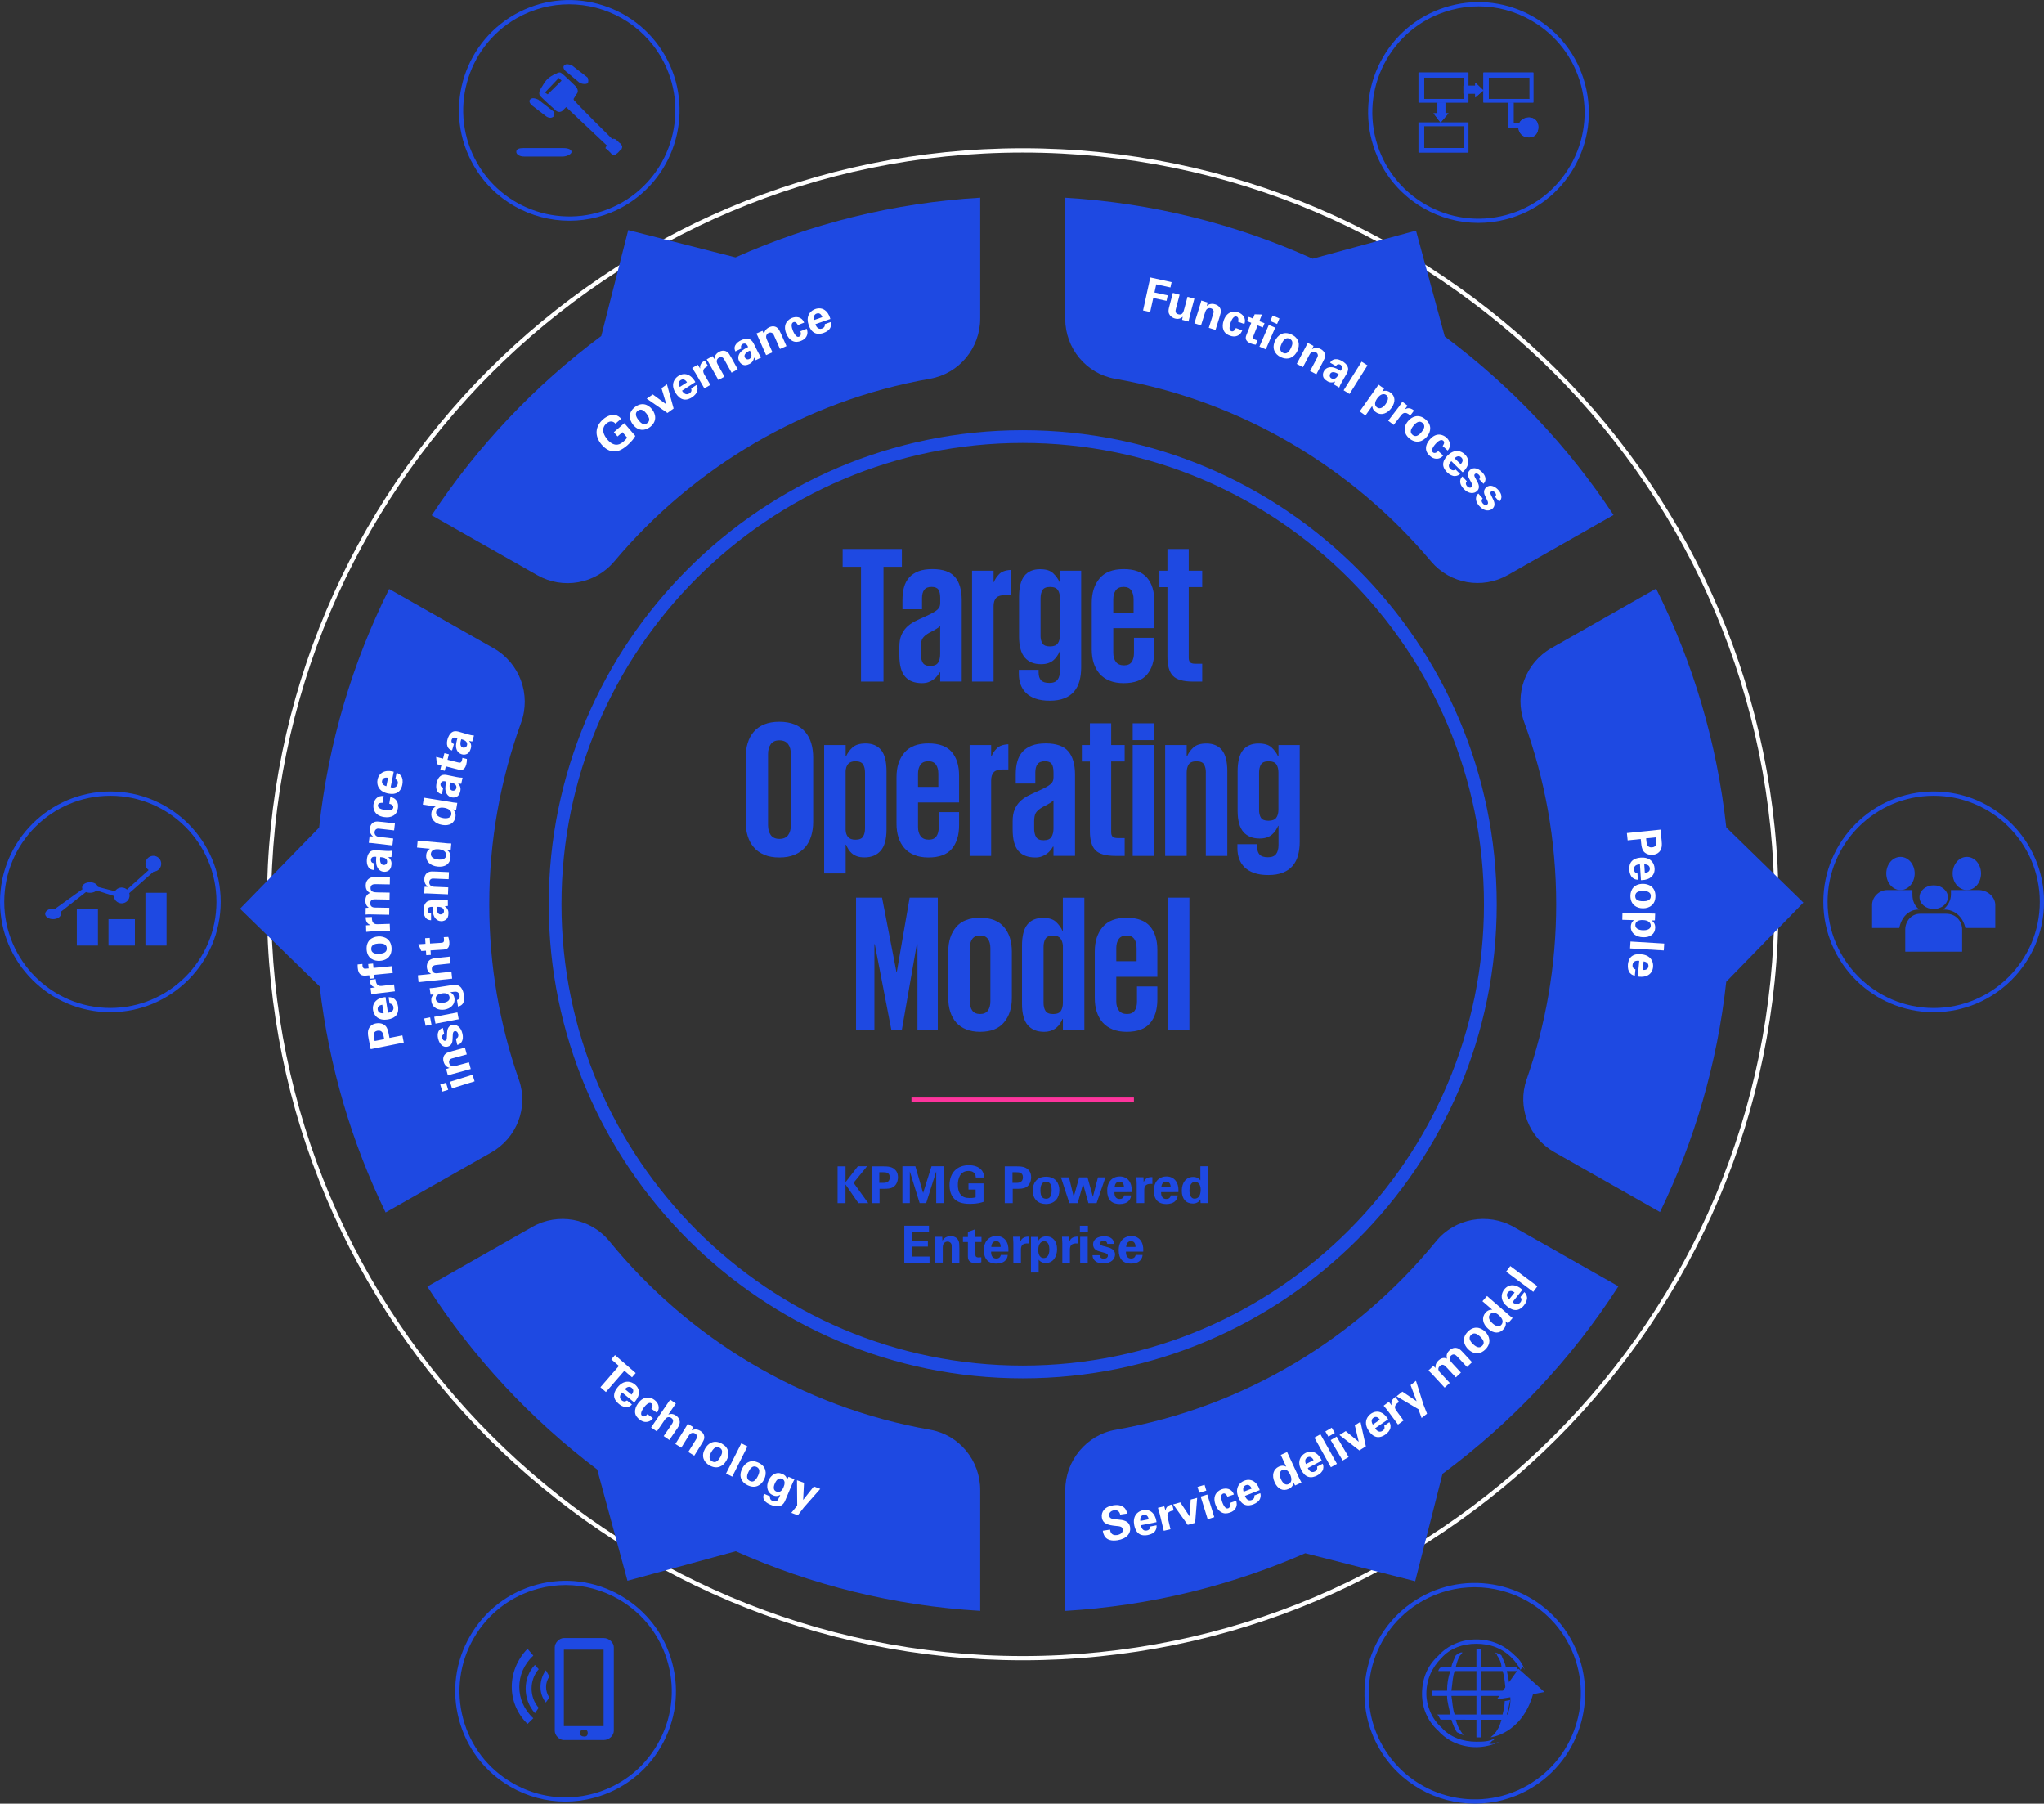 <?xml version="1.0" encoding="utf-8"?>
<!-- Generator: Adobe Illustrator 27.9.0, SVG Export Plug-In . SVG Version: 6.00 Build 0)  -->
<svg version="1.1" id="Layer_1" xmlns="http://www.w3.org/2000/svg" xmlns:xlink="http://www.w3.org/1999/xlink" x="0px" y="0px"
	 viewBox="0 0 480.82 424.2" style="enable-background:new 0 0 480.82 424.2;" xml:space="preserve">
<rect x="0" y="0" width="480.82" height="424.2" fill="#333333" stroke="none"/>
<style type="text/css">
	.st0{fill:#FFFFFF;}
	.st1{fill:#1E49E2;}
	.st2{fill:#FD349C;}
	.st3{fill-rule:evenodd;clip-rule:evenodd;fill:#1E49E2;}
</style>
<g>
	<g>
		<path class="st0" d="M240.58,390.47c-98.04,0-177.8-79.76-177.8-177.8s79.76-177.8,177.8-177.8s177.8,79.76,177.8,177.8
			S338.62,390.47,240.58,390.47z M240.58,35.88c-97.49,0-176.8,79.31-176.8,176.8s79.31,176.8,176.8,176.8s176.8-79.31,176.8-176.8
			S338.07,35.88,240.58,35.88z"/>
	</g>
	<g>
		<path class="st1" d="M240.58,324.17c-61.48,0-111.5-50.02-111.5-111.5s50.02-111.5,111.5-111.5s111.5,50.02,111.5,111.5
			S302.06,324.17,240.58,324.17z M240.58,104.17c-59.83,0-108.5,48.67-108.5,108.5c0,59.83,48.67,108.5,108.5,108.5
			s108.5-48.67,108.5-108.5C349.08,152.85,300.4,104.17,240.58,104.17z"/>
	</g>
	<g>
		<g>
			<path class="st1" d="M115.58,271.03c5.97-3.39,8.77-10.56,6.5-17.03c-4.53-12.95-6.99-26.85-6.99-41.32
				c0-14.98,2.64-29.36,7.48-42.69c2.41-6.65-0.32-14.06-6.48-17.55l-24.55-13.92c-8.61,17.23-14.3,36.14-16.47,56.11l-18.61,19.09
				l18.74,18.27c2.19,18.85,7.54,36.76,15.51,53.17L115.58,271.03z"/>
		</g>
		<g>
			<path class="st1" d="M354.69,135.24l24.87-14.12c-10.7-16.19-24.16-30.4-39.7-41.98l-6.77-24.91l-24.31,6.61
				c-17.95-8.09-37.57-13.11-58.2-14.34v28.49c0,6.91,4.92,12.9,11.73,14.09c29.64,5.2,55.73,20.84,74.34,42.97
				C341.09,137.32,348.69,138.65,354.69,135.24z"/>
		</g>
		<g>
			<path class="st1" d="M147.78,54.11l-6.34,24.91c-15.62,11.62-29.15,25.89-39.89,42.17l24.83,14.08
				c6.03,3.42,13.66,2.08,18.12-3.23c18.59-22.12,44.67-37.76,74.29-42.97c6.84-1.2,11.79-7.22,11.79-14.17V46.49
				c-20.39,1.21-39.79,6.12-57.56,14.04L147.78,54.11z"/>
		</g>
		<g>
			<path class="st1" d="M424.22,212.28l-18.14-17.69c-2.17-19.98-7.88-38.92-16.51-56.16l-24.61,13.98
				c-6.11,3.47-8.83,10.83-6.42,17.43c4.87,13.37,7.53,27.8,7.53,42.83c0,14.44-2.46,28.32-6.97,41.24
				c-2.26,6.49,0.55,13.66,6.52,17.05l24.87,14.1c8.1-16.7,13.48-34.95,15.58-54.17L424.22,212.28z"/>
		</g>
		<g>
			<path class="st1" d="M250.58,350.54v28.32c19.96-1.19,38.99-5.92,56.46-13.56l25.86,6.58l6.43-25.26
				c16.31-12.06,30.37-27.01,41.37-44.1l-24.62-13.96c-6.11-3.46-13.84-2.05-18.28,3.39c-18.64,22.82-45.14,38.98-75.34,44.31
				C255.56,337.45,250.58,343.53,250.58,350.54z"/>
		</g>
		<g>
			<path class="st1" d="M125.22,288.55l-24.7,14.03c10.69,16.59,24.25,31.16,39.97,43.03l0,0l7.11,26.16l25.47-6.93
				c17.76,7.91,37.15,12.8,57.51,14.01v-28.43c0-6.94-4.93-12.96-11.76-14.16c-30.26-5.31-56.82-21.5-75.49-44.37
				C138.93,286.51,131.26,285.12,125.22,288.55z"/>
		</g>
	</g>
	<g>
		<path class="st1" d="M454.87,238.06c-14.31,0-25.96-11.64-25.96-25.96s11.64-25.96,25.96-25.96s25.96,11.64,25.96,25.96
			S469.18,238.06,454.87,238.06z M454.87,187.15c-13.76,0-24.96,11.19-24.96,24.96s11.2,24.96,24.96,24.96s24.96-11.2,24.96-24.96
			S468.63,187.15,454.87,187.15z"/>
	</g>
	<g>
		<path class="st1" d="M25.96,238.06C11.64,238.06,0,226.41,0,212.1s11.64-25.96,25.96-25.96s25.96,11.64,25.96,25.96
			S40.27,238.06,25.96,238.06z M25.96,187.15C12.19,187.15,1,198.34,1,212.1s11.2,24.96,24.96,24.96s24.96-11.2,24.96-24.96
			S39.72,187.15,25.96,187.15z"/>
	</g>
	<g>
		<path class="st1" d="M347.74,52.42c-4.5,0-8.95-1.18-12.95-3.5c-6-3.47-10.29-9.07-12.08-15.77s-0.86-13.69,2.61-19.69
			c3.47-6,9.07-10.29,15.77-12.08c6.7-1.79,13.69-0.86,19.69,2.61c6,3.47,10.29,9.07,12.08,15.77s0.86,13.69-2.61,19.69
			c-3.47,6-9.07,10.29-15.77,12.08C352.25,52.13,349.98,52.42,347.74,52.42z M347.82,1.49c-2.16,0-4.34,0.28-6.48,0.86
			c-6.44,1.72-11.83,5.85-15.16,11.62c-3.34,5.77-4.23,12.49-2.51,18.94c1.72,6.44,5.85,11.82,11.62,15.16
			c5.77,3.34,12.5,4.23,18.94,2.51c6.44-1.72,11.83-5.85,15.16-11.62c3.34-5.77,4.23-12.49,2.51-18.94
			c-1.72-6.44-5.85-11.82-11.62-15.16C356.42,2.63,352.15,1.49,347.82,1.49z"/>
	</g>
	<g>
		<path class="st1" d="M133,423.71c-4.5,0-8.95-1.18-12.95-3.5c-6-3.47-10.29-9.07-12.08-15.77c-1.79-6.7-0.86-13.69,2.61-19.69
			c3.47-6,9.07-10.29,15.77-12.08c6.7-1.79,13.69-0.86,19.69,2.61c6,3.47,10.29,9.07,12.08,15.77s0.86,13.69-2.61,19.69
			c-3.47,6-9.07,10.29-15.77,12.08C137.51,423.42,135.25,423.71,133,423.71z M133.09,372.78c-2.16,0-4.34,0.28-6.48,0.86
			c-6.44,1.72-11.83,5.85-15.16,11.62s-4.23,12.5-2.51,18.93c1.72,6.44,5.85,11.83,11.62,15.16c5.77,3.34,12.5,4.23,18.94,2.51
			c6.44-1.72,11.83-5.85,15.16-11.62c3.34-5.77,4.23-12.5,2.51-18.94c-1.72-6.44-5.85-11.82-11.62-15.16
			C141.69,373.92,137.42,372.78,133.09,372.78z"/>
	</g>
	<g>
		<path class="st1" d="M346.96,424.19c-9.01,0-17.79-4.69-22.57-13.06c-7.11-12.42-2.78-28.31,9.64-35.42
			c12.42-7.11,28.31-2.78,35.42,9.64s2.78,28.31-9.64,35.42l0,0C355.75,423.09,351.33,424.19,346.96,424.19z M346.87,373.29
			c-4.2,0-8.45,1.06-12.35,3.29c-11.94,6.83-16.1,22.11-9.27,34.05c6.83,11.94,22.11,16.1,34.06,9.27l0,0
			c11.94-6.83,16.1-22.11,9.27-34.05C363.97,377.8,355.54,373.29,346.87,373.29z"/>
	</g>
	<g>
		<path class="st1" d="M133.95,51.91c-9.01,0-17.79-4.69-22.57-13.06c-7.11-12.42-2.78-28.31,9.64-35.42
			c12.42-7.11,28.31-2.78,35.42,9.64c7.11,12.42,2.78,28.31-9.64,35.42l0,0C142.75,50.81,138.32,51.91,133.95,51.91z M133.87,1.01
			c-4.2,0-8.45,1.06-12.35,3.29c-11.94,6.83-16.1,22.11-9.27,34.05s22.11,16.1,34.06,9.27l0,0c11.94-6.83,16.1-22.11,9.27-34.05
			C150.97,5.52,142.53,1.01,133.87,1.01z"/>
	</g>
	<g>
		<path class="st1" d="M198.21,129.11h13.94v4.19h-4.32v27h-5.29v-27h-4.32V129.11z"/>
		<path class="st1" d="M221.17,160.3v-2.16h-0.14c-0.15,0.28-0.35,0.56-0.58,0.85c-0.23,0.29-0.51,0.56-0.85,0.81
			c-0.34,0.25-0.73,0.45-1.17,0.62c-0.44,0.17-0.96,0.25-1.54,0.25c-1.78,0-3.11-0.52-4-1.56s-1.33-2.71-1.33-5.01v-1.98
			c0-1.07,0.15-1.98,0.46-2.71c0.31-0.74,0.72-1.36,1.24-1.89c0.52-0.52,1.15-0.97,1.89-1.36c0.74-0.38,1.53-0.76,2.39-1.13
			c0.77-0.34,1.39-0.64,1.86-0.9c0.48-0.26,0.84-0.51,1.1-0.74c0.26-0.23,0.44-0.47,0.53-0.71c0.09-0.25,0.14-0.52,0.14-0.83v-1.2
			c0-0.92-0.15-1.59-0.44-2c-0.29-0.41-0.82-0.62-1.59-0.62c-0.8,0-1.37,0.22-1.72,0.67c-0.35,0.45-0.53,1.11-0.53,2v2.58h-4.6
			v-2.21c0-1.1,0.12-2.1,0.37-2.99c0.25-0.89,0.65-1.65,1.22-2.28c0.57-0.63,1.29-1.11,2.18-1.45c0.89-0.34,1.98-0.51,3.27-0.51
			c2.48,0,4.25,0.62,5.31,1.86c1.06,1.24,1.59,3.06,1.59,5.45v19.14H221.17z M218.82,156.62c0.92,0,1.54-0.26,1.86-0.78
			c0.32-0.52,0.48-1.18,0.48-1.98v-6.67c-0.09,0.12-0.2,0.23-0.32,0.32c-0.12,0.09-0.28,0.2-0.46,0.32
			c-0.18,0.12-0.41,0.26-0.69,0.41c-0.28,0.15-0.63,0.34-1.06,0.55c-0.8,0.46-1.33,0.91-1.61,1.36c-0.28,0.44-0.41,1.14-0.41,2.09
			v1.61c0,0.8,0.14,1.46,0.44,1.98C217.34,156.36,217.93,156.62,218.82,156.62z"/>
		<path class="st1" d="M237.77,139.97h-1.43c-0.92,0-1.59,0.21-2,0.64c-0.41,0.43-0.62,1.09-0.62,1.98v17.71h-5.06v-26.08h5.06v2.67
			h0.09c0.21-0.61,0.61-1.23,1.2-1.84c0.58-0.61,1.5-0.95,2.76-1.01V139.97z"/>
		<path class="st1" d="M254.33,134.22v22.77c0,1.13-0.13,2.19-0.39,3.15c-0.26,0.97-0.68,1.79-1.26,2.48
			c-0.58,0.69-1.35,1.23-2.3,1.61c-0.95,0.38-2.1,0.57-3.45,0.57c-1.29,0-2.39-0.16-3.31-0.48c-0.92-0.32-1.67-0.77-2.25-1.33
			c-0.58-0.57-1.01-1.23-1.29-2c-0.28-0.77-0.41-1.59-0.41-2.48v-0.97h4.65v0.64c0,0.8,0.19,1.4,0.58,1.82
			c0.38,0.41,1.04,0.62,1.96,0.62c0.89,0,1.53-0.25,1.91-0.76c0.38-0.51,0.57-1.2,0.57-2.09v-4.55h-0.09
			c-0.15,0.37-0.34,0.73-0.58,1.08c-0.23,0.35-0.51,0.67-0.85,0.97c-0.34,0.29-0.74,0.52-1.22,0.69c-0.48,0.17-1.05,0.25-1.73,0.25
			c-1.62,0-2.89-0.51-3.79-1.54s-1.36-2.69-1.36-4.99v-9.25c0-2.3,0.42-3.97,1.26-5.01c0.84-1.04,2.06-1.56,3.66-1.56
			c1.38,0,2.41,0.31,3.08,0.94c0.67,0.63,1.18,1.33,1.52,2.09h0.09v-2.67H254.33z M244.77,149.43c0,0.79,0.15,1.42,0.44,1.89
			c0.29,0.47,0.88,0.71,1.77,0.71s1.5-0.24,1.84-0.71c0.34-0.47,0.51-1.1,0.51-1.89v-8.75c0-0.79-0.16-1.43-0.48-1.91
			s-0.93-0.73-1.82-0.73s-1.49,0.24-1.79,0.73s-0.46,1.12-0.46,1.91V149.43z"/>
		<path class="st1" d="M271.54,150v3.08c0,2.36-0.58,4.22-1.72,5.57c-1.15,1.35-2.98,2.02-5.5,2.02c-1.26,0-2.36-0.19-3.31-0.58
			c-0.95-0.38-1.73-0.93-2.35-1.63c-0.61-0.71-1.07-1.54-1.38-2.51c-0.31-0.97-0.46-2.03-0.46-3.2v-10.99
			c0-2.36,0.61-4.27,1.84-5.73c1.23-1.46,3.11-2.19,5.66-2.19c2.51,0,4.35,0.68,5.5,2.02c1.15,1.35,1.72,3.2,1.72,5.57v6.3h-9.66
			v5.8c0,0.89,0.21,1.6,0.62,2.14c0.41,0.54,1.05,0.81,1.91,0.81c0.83,0,1.43-0.26,1.79-0.78c0.37-0.52,0.55-1.24,0.55-2.16V150
			H271.54z M261.88,144.06h4.78v-3.08c0-0.89-0.18-1.6-0.55-2.14c-0.37-0.54-0.97-0.81-1.79-0.81c-0.86,0-1.48,0.27-1.86,0.81
			c-0.38,0.54-0.58,1.25-0.58,2.14V144.06z"/>
		<path class="st1" d="M272.73,134.22h1.89v-5.11h5.01v5.11h3.17v3.86h-3.17v16.61c0,0.52,0.12,0.89,0.34,1.1
			c0.23,0.21,0.64,0.32,1.22,0.32h1.61v4.19h-2.16c-2.27,0-3.84-0.44-4.71-1.33c-0.87-0.89-1.31-2.38-1.31-4.46v-16.42h-1.89V134.22
			z"/>
		<path class="st1" d="M183.33,201.67c-1.38,0-2.57-0.21-3.57-0.64c-1-0.43-1.82-1.02-2.46-1.77c-0.64-0.75-1.12-1.64-1.43-2.67
			c-0.31-1.03-0.46-2.14-0.46-3.33v-15.09c0-1.23,0.15-2.35,0.46-3.38c0.31-1.03,0.78-1.92,1.43-2.67c0.64-0.75,1.46-1.33,2.46-1.75
			c1-0.41,2.19-0.62,3.57-0.62s2.58,0.21,3.59,0.62s1.84,1,2.48,1.75c0.64,0.75,1.12,1.64,1.43,2.67c0.31,1.03,0.46,2.15,0.46,3.38
			v15.09c0,1.2-0.15,2.31-0.46,3.33c-0.31,1.03-0.78,1.92-1.43,2.67c-0.64,0.75-1.47,1.34-2.48,1.77S184.71,201.67,183.33,201.67z
			 M183.33,197.3c0.95,0,1.64-0.3,2.07-0.9s0.64-1.37,0.64-2.32v-16.74c0-0.95-0.21-1.73-0.64-2.32s-1.12-0.9-2.07-0.9
			c-0.92,0-1.59,0.3-2.02,0.9s-0.64,1.37-0.64,2.32v16.74c0,0.95,0.21,1.73,0.64,2.32S182.41,197.3,183.33,197.3z"/>
		<path class="st1" d="M193.87,175.22h5.06v2.67h0.09c0.31-0.74,0.8-1.43,1.49-2.07c0.69-0.64,1.73-0.97,3.11-0.97
			c1.59,0,2.81,0.52,3.66,1.56c0.84,1.04,1.26,2.71,1.26,5.01v13.66c0,2.3-0.46,3.97-1.38,5.01s-2.18,1.56-3.77,1.56
			c-0.71,0-1.3-0.08-1.77-0.25c-0.48-0.17-0.88-0.4-1.22-0.69c-0.34-0.29-0.61-0.61-0.83-0.97c-0.21-0.35-0.4-0.71-0.55-1.08h-0.09
			v6.76h-5.06V175.22z M203.48,181.69c0-0.79-0.15-1.43-0.46-1.92c-0.31-0.49-0.91-0.73-1.79-0.73c-0.8,0-1.37,0.21-1.73,0.64
			c-0.35,0.43-0.54,0.99-0.58,1.69v13.83c0.03,0.7,0.22,1.26,0.58,1.67s0.93,0.62,1.73,0.62c0.89,0,1.49-0.24,1.79-0.73
			c0.31-0.49,0.46-1.13,0.46-1.92V181.69z"/>
		<path class="st1" d="M225.61,191v3.08c0,2.36-0.58,4.22-1.72,5.57c-1.15,1.35-2.98,2.02-5.5,2.02c-1.26,0-2.36-0.19-3.31-0.58
			c-0.95-0.38-1.73-0.93-2.35-1.63c-0.61-0.71-1.07-1.54-1.38-2.51c-0.31-0.97-0.46-2.03-0.46-3.2v-10.99
			c0-2.36,0.61-4.27,1.84-5.73c1.23-1.46,3.11-2.19,5.66-2.19c2.51,0,4.35,0.68,5.5,2.02c1.15,1.35,1.72,3.2,1.72,5.57v6.3h-9.66
			v5.8c0,0.89,0.21,1.6,0.62,2.14c0.41,0.54,1.05,0.81,1.91,0.81c0.83,0,1.43-0.26,1.79-0.78c0.37-0.52,0.55-1.24,0.55-2.16V191
			H225.61z M215.95,185.06h4.78v-3.08c0-0.89-0.18-1.6-0.55-2.14c-0.37-0.54-0.97-0.81-1.79-0.81c-0.86,0-1.48,0.27-1.86,0.81
			c-0.38,0.54-0.58,1.25-0.58,2.14V185.06z"/>
		<path class="st1" d="M237.2,180.97h-1.43c-0.92,0-1.59,0.21-2,0.64c-0.41,0.43-0.62,1.09-0.62,1.98v17.71h-5.06v-26.08h5.06v2.67
			h0.09c0.21-0.61,0.61-1.23,1.2-1.84c0.58-0.61,1.5-0.95,2.76-1.01V180.97z"/>
		<path class="st1" d="M247.82,201.3v-2.16h-0.14c-0.15,0.28-0.35,0.56-0.58,0.85c-0.23,0.29-0.51,0.56-0.85,0.81
			c-0.34,0.25-0.73,0.45-1.17,0.62c-0.44,0.17-0.96,0.25-1.54,0.25c-1.78,0-3.11-0.52-4-1.56s-1.33-2.71-1.33-5.01v-1.98
			c0-1.07,0.15-1.98,0.46-2.71c0.31-0.74,0.72-1.36,1.24-1.89c0.52-0.52,1.15-0.97,1.89-1.36c0.74-0.38,1.53-0.76,2.39-1.13
			c0.77-0.34,1.39-0.64,1.86-0.9c0.48-0.26,0.84-0.51,1.1-0.74c0.26-0.23,0.44-0.47,0.53-0.71c0.09-0.25,0.14-0.52,0.14-0.83v-1.2
			c0-0.92-0.15-1.59-0.44-2c-0.29-0.41-0.82-0.62-1.59-0.62c-0.8,0-1.37,0.22-1.72,0.67c-0.35,0.45-0.53,1.11-0.53,2v2.58h-4.6
			v-2.21c0-1.1,0.12-2.1,0.37-2.99c0.25-0.89,0.65-1.65,1.22-2.28c0.57-0.63,1.29-1.11,2.18-1.45c0.89-0.34,1.98-0.51,3.27-0.51
			c2.48,0,4.25,0.62,5.31,1.86c1.06,1.24,1.59,3.06,1.59,5.45v19.14H247.82z M245.48,197.62c0.92,0,1.54-0.26,1.86-0.78
			c0.32-0.52,0.48-1.18,0.48-1.98v-6.67c-0.09,0.12-0.2,0.23-0.32,0.32c-0.12,0.09-0.28,0.2-0.46,0.32
			c-0.18,0.12-0.41,0.26-0.69,0.41c-0.28,0.15-0.63,0.34-1.06,0.55c-0.8,0.46-1.33,0.91-1.61,1.36c-0.28,0.44-0.41,1.14-0.41,2.09
			v1.61c0,0.8,0.14,1.46,0.44,1.98C244,197.36,244.59,197.62,245.48,197.62z"/>
		<path class="st1" d="M254.49,175.22h1.89v-5.11h5.01v5.11h3.17v3.86h-3.17v16.61c0,0.52,0.12,0.89,0.34,1.1
			c0.23,0.21,0.64,0.32,1.22,0.32h1.61v4.19h-2.16c-2.27,0-3.84-0.44-4.71-1.33c-0.87-0.89-1.31-2.38-1.31-4.46v-16.42h-1.89V175.22
			z"/>
		<path class="st1" d="M266.45,170.11h5.06v3.96h-5.06V170.11z M266.45,175.22h5.06v26.08h-5.06V175.22z"/>
		<path class="st1" d="M283.66,181.7c0-0.79-0.15-1.44-0.44-1.93c-0.29-0.49-0.88-0.73-1.77-0.73c-0.89,0-1.5,0.25-1.82,0.73
			c-0.32,0.49-0.48,1.13-0.48,1.93v19.6h-5.06v-26.08h5.06v2.67h0.09c0.31-0.77,0.8-1.46,1.49-2.09c0.69-0.63,1.71-0.94,3.06-0.94
			c1.59,0,2.81,0.52,3.66,1.56c0.84,1.04,1.26,2.71,1.26,5.01v19.87h-5.06V181.7z"/>
		<path class="st1" d="M305.74,175.22v22.77c0,1.13-0.13,2.19-0.39,3.15c-0.26,0.97-0.68,1.79-1.26,2.48
			c-0.58,0.69-1.35,1.23-2.3,1.61c-0.95,0.38-2.1,0.57-3.45,0.57c-1.29,0-2.39-0.16-3.31-0.48c-0.92-0.32-1.67-0.77-2.25-1.33
			c-0.58-0.57-1.01-1.23-1.29-2c-0.28-0.77-0.41-1.59-0.41-2.48v-0.97h4.65v0.64c0,0.8,0.19,1.4,0.58,1.82
			c0.38,0.41,1.04,0.62,1.96,0.62c0.89,0,1.53-0.25,1.91-0.76c0.38-0.51,0.57-1.2,0.57-2.09v-4.55h-0.09
			c-0.15,0.37-0.34,0.73-0.58,1.08c-0.23,0.35-0.51,0.67-0.85,0.97c-0.34,0.29-0.74,0.52-1.22,0.69c-0.48,0.17-1.05,0.25-1.73,0.25
			c-1.62,0-2.89-0.51-3.79-1.54s-1.36-2.69-1.36-4.99v-9.25c0-2.3,0.42-3.97,1.26-5.01c0.84-1.04,2.06-1.56,3.66-1.56
			c1.38,0,2.41,0.31,3.08,0.94c0.67,0.63,1.18,1.33,1.52,2.09h0.09v-2.67H305.74z M296.17,190.43c0,0.79,0.15,1.42,0.44,1.89
			c0.29,0.47,0.88,0.71,1.77,0.71s1.5-0.24,1.84-0.71c0.34-0.47,0.51-1.1,0.51-1.89v-8.75c0-0.79-0.16-1.43-0.48-1.91
			s-0.93-0.73-1.82-0.73s-1.49,0.24-1.79,0.73s-0.46,1.12-0.46,1.91V190.43z"/>
		<path class="st1" d="M215.81,222.06h-0.14l-3.54,20.24h-2.44l-3.91-20.24h-0.09v20.24h-4.32v-31.19h6.12l3.4,17.57h0.05
			l3.04-17.57h6.62v31.19h-4.78V222.06z"/>
		<path class="st1" d="M230.57,242.67c-1.26,0-2.36-0.19-3.31-0.58c-0.95-0.38-1.73-0.93-2.35-1.63c-0.61-0.71-1.07-1.54-1.38-2.51
			c-0.31-0.97-0.46-2.03-0.46-3.2v-10.99c0-2.36,0.61-4.27,1.84-5.73c1.23-1.46,3.11-2.19,5.66-2.19c2.51,0,4.38,0.73,5.61,2.19
			c1.23,1.46,1.84,3.37,1.84,5.73v10.99c0,2.33-0.61,4.23-1.84,5.7C234.96,241.93,233.09,242.67,230.57,242.67z M230.57,238.48
			c0.83,0,1.43-0.27,1.82-0.81c0.38-0.54,0.58-1.25,0.58-2.14v-12.56c0-0.89-0.19-1.6-0.58-2.14c-0.38-0.54-0.99-0.81-1.82-0.81
			c-0.86,0-1.48,0.27-1.86,0.81c-0.38,0.54-0.58,1.25-0.58,2.14v12.56c0,0.89,0.19,1.6,0.58,2.14
			C229.09,238.22,229.72,238.48,230.57,238.48z"/>
		<path class="st1" d="M255.09,242.3h-5.06v-2.67h-0.09c-0.15,0.37-0.34,0.74-0.58,1.1c-0.23,0.37-0.51,0.69-0.85,0.97
			c-0.34,0.28-0.74,0.51-1.22,0.69c-0.48,0.18-1.05,0.28-1.73,0.28c-1.62,0-2.89-0.52-3.79-1.56s-1.36-2.71-1.36-5.01v-13.66
			c0-2.3,0.42-3.97,1.26-5.01c0.84-1.04,2.08-1.56,3.7-1.56c1.35,0,2.36,0.31,3.04,0.94c0.67,0.63,1.18,1.33,1.52,2.09h0.09v-7.77
			h5.06V242.3z M245.48,235.84c0,0.79,0.15,1.43,0.46,1.92s0.9,0.73,1.79,0.73s1.5-0.24,1.82-0.73s0.48-1.13,0.48-1.92v-13.47
			c-0.06-0.7-0.26-1.26-0.6-1.69c-0.34-0.43-0.91-0.64-1.7-0.64c-0.89,0-1.49,0.24-1.79,0.73s-0.46,1.13-0.46,1.92V235.84z"/>
		<path class="st1" d="M272.25,232v3.08c0,2.36-0.58,4.22-1.72,5.57c-1.15,1.35-2.98,2.02-5.5,2.02c-1.26,0-2.36-0.19-3.31-0.58
			c-0.95-0.38-1.73-0.93-2.35-1.63c-0.61-0.71-1.07-1.54-1.38-2.51c-0.31-0.97-0.46-2.03-0.46-3.2v-10.99
			c0-2.36,0.61-4.27,1.84-5.73c1.23-1.46,3.11-2.19,5.66-2.19c2.51,0,4.35,0.68,5.5,2.02c1.15,1.35,1.72,3.2,1.72,5.57v6.3h-9.66
			v5.8c0,0.89,0.21,1.6,0.62,2.14c0.41,0.54,1.05,0.81,1.91,0.81c0.83,0,1.43-0.26,1.79-0.78c0.37-0.52,0.55-1.24,0.55-2.16V232
			H272.25z M262.59,226.06h4.78v-3.08c0-0.89-0.18-1.6-0.55-2.14c-0.37-0.54-0.97-0.81-1.79-0.81c-0.86,0-1.48,0.27-1.86,0.81
			c-0.38,0.54-0.58,1.25-0.58,2.14V226.06z"/>
		<path class="st1" d="M274.73,211.11h5.06v31.19h-5.06V211.11z"/>
	</g>
	<g>
		<rect x="214.41" y="258.12" class="st2" width="52.33" height="1"/>
	</g>
	<g>
		<path class="st1" d="M197.04,274.31h1.86v3.73l2.9-3.75h2.17l-3.18,3.89l3.45,4.79h-2.31l-3.04-4.41v4.41h-1.86V274.31z"/>
		<path class="st1" d="M205.02,274.31h2.67c1.25,0,2.29,0.08,3.01,0.95c0.46,0.55,0.53,1.18,0.53,1.62c0,1.01-0.42,1.86-1.1,2.3
			c-0.64,0.41-1.51,0.41-1.97,0.41h-1.26v3.37h-1.88V274.31z M206.85,278.2h0.74c0.6,0,1.71,0,1.71-1.32c0-1.18-1-1.18-1.52-1.18
			h-0.94V278.2z"/>
		<path class="st1" d="M212.29,274.28h3.03l1.83,6.31l1.98-6.31h2.95v8.67h-1.85v-7.44l-2.36,7.44h-1.54l-2.31-7.44v7.44h-1.74
			V274.28z"/>
		<path class="st1" d="M229.54,276.94c-0.01-0.23-0.02-0.54-0.24-0.88c-0.36-0.58-1.04-0.67-1.45-0.67c-2.11,0-2.53,1.97-2.53,3.3
			c0,0.59,0.08,1.64,0.72,2.33c0.43,0.48,1.01,0.74,2.04,0.74c0.9,0,1.21-0.11,1.42-0.17v-1.82h-1.68v-1.44h3.54v4.33
			c-0.54,0.18-1.43,0.48-3.17,0.48c-1.98,0-3-0.48-3.68-1.15c-0.97-0.95-1.15-2.33-1.15-3.24c0-3.07,1.92-4.71,4.54-4.71
			c1.12,0,2.27,0.31,2.95,1.09c0.58,0.66,0.61,1.34,0.62,1.81H229.54z"/>
		<path class="st1" d="M236.35,274.31h2.67c1.25,0,2.29,0.08,3.01,0.95c0.46,0.55,0.53,1.18,0.53,1.62c0,1.01-0.42,1.86-1.1,2.3
			c-0.64,0.41-1.51,0.41-1.97,0.41h-1.26v3.37h-1.88V274.31z M238.18,278.2h0.74c0.6,0,1.71,0,1.71-1.32c0-1.18-1-1.18-1.52-1.18
			h-0.94V278.2z"/>
		<path class="st1" d="M246.06,276.75c2.2,0,3.14,1.49,3.14,3.18c0,1.7-0.98,3.24-3.18,3.24c-1.73,0-3.09-1.07-3.09-3.19
			C242.93,278.52,243.67,276.75,246.06,276.75z M246.08,281.93c0.78,0,1.31-0.47,1.31-2.07c0-0.8-0.16-1.92-1.33-1.92
			c-1.29,0-1.31,1.5-1.31,2.05C244.75,281.35,245.2,281.93,246.08,281.93z"/>
		<path class="st1" d="M251.46,276.9l1.12,4.57l1.28-4.57h1.96l1.27,4.57l1.19-4.57h1.76l-2.08,6.06h-1.93l-1.25-4.49l-1.27,4.49
			h-1.96l-1.98-6.06H251.46z"/>
		<path class="st1" d="M262.15,280.37c0,0.4,0,1.62,1.24,1.62c0.44,0,0.89-0.17,1.05-0.84h1.62c-0.02,0.29-0.08,0.8-0.58,1.32
			c-0.44,0.47-1.24,0.71-2.12,0.71c-0.52,0-1.5-0.1-2.13-0.76c-0.55-0.58-0.78-1.39-0.78-2.36c0-0.98,0.24-2.16,1.26-2.87
			c0.47-0.31,1.04-0.5,1.7-0.5c0.86,0,1.9,0.34,2.45,1.46c0.41,0.83,0.38,1.71,0.36,2.22H262.15z M264.4,279.26
			c0-0.28-0.02-1.36-1.06-1.36c-0.78,0-1.1,0.65-1.14,1.36H264.4z"/>
		<path class="st1" d="M267.39,278.38c0-0.29-0.05-1.16-0.08-1.51h1.67l0.04,1.16c0.23-0.52,0.62-1.25,2.06-1.18v1.6
			c-1.8-0.17-1.91,0.76-1.91,1.51v2.99h-1.78V278.38z"/>
		<path class="st1" d="M273.13,280.37c0,0.4,0,1.62,1.24,1.62c0.44,0,0.89-0.17,1.05-0.84h1.62c-0.02,0.29-0.08,0.8-0.58,1.32
			c-0.44,0.47-1.24,0.71-2.12,0.71c-0.52,0-1.5-0.1-2.13-0.76c-0.55-0.58-0.78-1.39-0.78-2.36c0-0.98,0.24-2.16,1.26-2.87
			c0.47-0.31,1.04-0.5,1.7-0.5c0.86,0,1.9,0.34,2.45,1.46c0.41,0.83,0.38,1.71,0.36,2.22H273.13z M275.38,279.26
			c0-0.28-0.02-1.36-1.06-1.36c-0.78,0-1.1,0.65-1.14,1.36H275.38z"/>
		<path class="st1" d="M282.38,274.29h1.79v7.68c0,0.36,0.02,0.76,0.05,0.98h-1.8l-0.05-0.88c-0.12,0.22-0.24,0.44-0.61,0.68
			c-0.44,0.29-0.91,0.31-1.18,0.31c-1.62,0-2.58-1.12-2.58-3.01c0-2,1.09-3.25,2.67-3.25c1.09,0,1.55,0.61,1.7,0.83V274.29z
			 M281.02,281.92c0.52,0,0.94-0.31,1.13-0.68c0.26-0.5,0.29-1.13,0.29-1.43c0-1.19-0.52-1.83-1.32-1.83
			c-1.19,0-1.32,1.43-1.32,2.04C279.8,281.02,280.14,281.92,281.02,281.92z"/>
		<path class="st1" d="M212.73,288.28h5.8v1.42h-3.95v2.06h3.69v1.42h-3.69v2.34h4.08v1.44h-5.94V288.28z"/>
		<path class="st1" d="M219.98,291.98c0-0.02,0-0.68-0.04-1.1h1.7l0.05,0.91c0.17-0.28,0.65-1.06,1.97-1.06
			c1.19,0,1.69,0.72,1.85,1.14c0.13,0.37,0.17,0.68,0.17,1.81v3.27h-1.81v-3.77c0-0.25,0-0.47-0.1-0.66
			c-0.13-0.26-0.41-0.52-0.86-0.52c-0.38,0-0.73,0.18-0.92,0.47c-0.11,0.16-0.22,0.46-0.22,0.92v3.55h-1.79V291.98z"/>
		<path class="st1" d="M230.85,296.87c-0.58,0.16-1.09,0.19-1.38,0.19c-1.79,0-1.79-1.13-1.79-1.63v-3.32h-1.16v-1.18h1.16v-1.19
			l1.76-0.65v1.83h1.44v1.18h-1.44v2.73c0.01,0.55,0.01,0.9,0.8,0.9c0.26,0,0.38-0.01,0.6-0.04V296.87z"/>
		<path class="st1" d="M233.14,294.37c0,0.4,0,1.62,1.24,1.62c0.44,0,0.89-0.17,1.05-0.84h1.62c-0.02,0.29-0.08,0.8-0.58,1.32
			c-0.44,0.47-1.24,0.71-2.12,0.71c-0.52,0-1.5-0.1-2.13-0.76c-0.55-0.58-0.78-1.39-0.78-2.36c0-0.98,0.24-2.16,1.26-2.87
			c0.47-0.31,1.04-0.5,1.7-0.5c0.86,0,1.9,0.34,2.45,1.46c0.41,0.83,0.38,1.71,0.36,2.22H233.14z M235.39,293.26
			c0-0.28-0.02-1.36-1.06-1.36c-0.78,0-1.1,0.65-1.14,1.36H235.39z"/>
		<path class="st1" d="M238.38,292.38c0-0.29-0.05-1.16-0.08-1.51h1.67l0.04,1.16c0.23-0.52,0.62-1.25,2.06-1.18v1.6
			c-1.8-0.17-1.91,0.76-1.91,1.51v2.99h-1.78V292.38z"/>
		<path class="st1" d="M244.24,290.9l0.05,0.86c0.55-0.97,1.56-0.98,1.85-0.98c1.57,0,2.52,1.18,2.52,3.02
			c0,1.71-0.89,3.24-2.64,3.24c-1.09,0-1.54-0.58-1.69-0.78v3.02h-1.81v-8.38H244.24z M246.85,293.87c0-0.72-0.18-1.95-1.22-1.95
			c-0.58,0-1.39,0.43-1.39,2.06c0,0.36,0.01,1.9,1.32,1.9C246.4,295.87,246.85,295.07,246.85,293.87z"/>
		<path class="st1" d="M249.9,292.38c0-0.29-0.05-1.16-0.08-1.51h1.67l0.04,1.16c0.23-0.52,0.62-1.25,2.06-1.18v1.6
			c-1.8-0.17-1.91,0.76-1.91,1.51v2.99h-1.78V292.38z"/>
		<path class="st1" d="M254.03,288.29h1.89v1.55h-1.89V288.29z M254.09,290.88h1.78v6.07h-1.78V290.88z"/>
		<path class="st1" d="M258.66,295.2c0.02,0.38,0.26,0.83,1.01,0.83c0.64,0,0.94-0.36,0.94-0.72c0-0.28-0.14-0.49-0.84-0.68
			l-1.1-0.3c-0.49-0.14-1.54-0.44-1.54-1.68c0-1.18,1.08-1.9,2.65-1.9c1.25,0,2.25,0.58,2.3,1.79h-1.62
			c-0.05-0.67-0.59-0.72-0.86-0.72c-0.48,0-0.84,0.23-0.84,0.6c0,0.41,0.3,0.49,0.83,0.64l1.09,0.3c1.1,0.3,1.62,0.86,1.62,1.69
			c0,1.04-0.9,2.09-2.78,2.09c-0.78,0-1.52-0.17-2.07-0.74c-0.4-0.42-0.43-0.9-0.44-1.19H258.66z"/>
		<path class="st1" d="M264.86,294.37c0,0.4,0,1.62,1.24,1.62c0.44,0,0.89-0.17,1.05-0.84h1.62c-0.02,0.29-0.08,0.8-0.58,1.32
			c-0.44,0.47-1.24,0.71-2.12,0.71c-0.52,0-1.5-0.1-2.13-0.76c-0.55-0.58-0.78-1.39-0.78-2.36c0-0.98,0.24-2.16,1.26-2.87
			c0.47-0.31,1.04-0.5,1.7-0.5c0.86,0,1.9,0.34,2.45,1.46c0.41,0.83,0.38,1.71,0.36,2.22H264.86z M267.11,293.26
			c0-0.28-0.02-1.36-1.06-1.36c-0.78,0-1.1,0.65-1.14,1.36H267.11z"/>
	</g>
	<g>
		<path class="st0" d="M144.78,99.63c-0.14-0.15-0.34-0.36-0.69-0.46c-0.6-0.18-1.13,0.16-1.41,0.4c-1.47,1.26-0.58,2.88,0.21,3.81
			c0.35,0.41,1.04,1.09,1.89,1.19c0.59,0.07,1.15-0.09,1.86-0.7c0.62-0.54,0.78-0.8,0.88-0.96l-1.09-1.27l-1.17,1l-0.86-1l2.46-2.12
			l2.59,3.01c-0.27,0.45-0.71,1.19-1.91,2.23c-1.38,1.18-2.37,1.46-3.25,1.4c-1.24-0.08-2.19-0.93-2.74-1.56
			c-1.84-2.14-1.49-4.43,0.34-6c0.78-0.67,1.76-1.14,2.71-1.01c0.8,0.11,1.23,0.57,1.52,0.89L144.78,99.63z"/>
		<path class="st0" d="M149.35,95.74c1.59-1.23,3.11-0.68,4.06,0.55c0.95,1.24,1.1,2.9-0.49,4.13c-1.25,0.97-2.84,0.96-4.03-0.58
			C148.06,98.78,147.62,97.08,149.35,95.74z M152.27,99.49c0.57-0.44,0.69-1.07-0.21-2.24c-0.45-0.58-1.19-1.3-2.04-0.65
			c-0.94,0.73-0.11,1.82,0.2,2.22C150.97,99.81,151.63,99.98,152.27,99.49z"/>
		<path class="st0" d="M153.55,92.76l3.2,2.35l-1.14-3.82l1.28-0.91l1.57,5.69L157,97.12l-4.87-3.36L153.55,92.76z"/>
		<path class="st0" d="M160.43,91.89c0.2,0.3,0.81,1.25,1.76,0.63c0.34-0.22,0.6-0.57,0.39-1.17l1.25-0.81
			c0.13,0.23,0.34,0.66,0.22,1.3c-0.11,0.58-0.6,1.16-1.28,1.61c-0.4,0.26-1.2,0.67-2.02,0.48c-0.71-0.17-1.29-0.68-1.78-1.43
			c-0.49-0.76-0.89-1.78-0.46-2.84c0.2-0.47,0.55-0.91,1.06-1.24c0.67-0.43,1.63-0.69,2.62-0.09c0.73,0.43,1.15,1.13,1.38,1.53
			L160.43,91.89z M161.61,89.91c-0.14-0.21-0.7-1.03-1.49-0.52c-0.6,0.39-0.53,1.05-0.2,1.61L161.61,89.91z"/>
		<path class="st0" d="M163.58,87.71c-0.13-0.23-0.57-0.9-0.76-1.16l1.32-0.77l0.57,0.91c-0.06-0.51-0.08-1.28,1.09-1.88l0.74,1.26
			c-1.5,0.7-1.16,1.48-0.82,2.08l1.38,2.37l-1.41,0.82L163.58,87.71z"/>
		<path class="st0" d="M166.76,85.39c-0.01-0.02-0.3-0.55-0.52-0.87l1.37-0.76l0.44,0.71c0.01-0.3,0.05-1.13,1.11-1.72
			c0.95-0.53,1.68-0.17,1.99,0.09c0.27,0.24,0.44,0.47,0.94,1.38l1.45,2.63l-1.45,0.8l-1.67-3.02c-0.11-0.2-0.21-0.37-0.37-0.49
			c-0.22-0.15-0.56-0.23-0.92-0.03c-0.31,0.17-0.51,0.47-0.53,0.78c-0.02,0.17,0.03,0.46,0.24,0.84l1.58,2.85l-1.43,0.79
			L166.76,85.39z"/>
		<path class="st0" d="M177.77,84.72c-0.2-0.28-0.31-0.51-0.39-0.66c-0.15,1.07-0.81,1.4-1.09,1.54c-0.72,0.36-1.15,0.31-1.44,0.22
			c-0.44-0.15-0.78-0.48-0.98-0.88c-0.2-0.39-0.42-1.19,0.29-2.07c0.47-0.58,1.35-1.02,1.83-1.26c-0.16-0.33-0.25-0.48-0.4-0.63
			c-0.31-0.3-0.72-0.16-0.86-0.09c-0.21,0.1-0.38,0.3-0.42,0.55c-0.03,0.22,0.05,0.38,0.11,0.5l-1.43,0.71
			c-0.12-0.27-0.36-0.82-0.02-1.45c0.29-0.55,0.83-0.92,1.31-1.15c0.41-0.21,1.32-0.57,2.09-0.24c0.54,0.24,0.84,0.82,0.95,1.05
			l1.01,2c0.21,0.42,0.45,0.83,0.75,1.2L177.77,84.72z M175.21,84.07c0.17,0.34,0.58,0.6,1.06,0.36c0.27-0.13,0.42-0.37,0.48-0.6
			c0.1-0.44-0.07-0.84-0.34-1.37C175.44,82.85,174.92,83.48,175.21,84.07z"/>
		<path class="st0" d="M178.37,79.35c-0.01-0.02-0.25-0.57-0.44-0.91l1.43-0.63l0.38,0.75c0.04-0.29,0.15-1.12,1.26-1.62
			c0.99-0.44,1.68-0.03,1.97,0.27c0.25,0.26,0.4,0.51,0.82,1.45L185,81.4l-1.52,0.68l-1.4-3.16c-0.09-0.21-0.17-0.39-0.33-0.52
			c-0.21-0.17-0.53-0.28-0.92-0.11c-0.32,0.14-0.55,0.42-0.6,0.74c-0.03,0.17-0.01,0.46,0.16,0.85l1.32,2.98l-1.5,0.66L178.37,79.35
			z"/>
		<path class="st0" d="M187.69,76.46c-0.09-0.18-0.46-0.92-1.04-0.69c-0.72,0.28-0.37,1.4-0.15,1.96c0.11,0.29,0.51,1.2,1,1.44
			c0.2,0.1,0.37,0.06,0.48,0.01c0.16-0.06,0.61-0.32,0.3-1.27l1.49-0.59c0.14,0.41,0.33,1.05-0.06,1.79
			c-0.24,0.46-0.64,0.81-1.28,1.06c-0.69,0.27-1.35,0.36-2.03,0.01c-0.66-0.34-1.13-0.95-1.46-1.78c-0.93-2.35,0.67-3.36,1.36-3.63
			c0.96-0.38,2.31-0.3,2.87,1.1L187.69,76.46z"/>
		<path class="st0" d="M191.81,76.24c0.12,0.34,0.49,1.4,1.56,1.03c0.38-0.13,0.72-0.41,0.66-1.04l1.4-0.49
			c0.07,0.26,0.17,0.72-0.1,1.32c-0.24,0.54-0.86,0.99-1.62,1.25c-0.45,0.16-1.33,0.37-2.08-0.01c-0.65-0.33-1.09-0.97-1.39-1.81
			c-0.3-0.85-0.44-1.94,0.23-2.86c0.31-0.41,0.75-0.75,1.32-0.95c0.75-0.26,1.74-0.28,2.56,0.53c0.6,0.59,0.85,1.37,0.98,1.81
			L191.81,76.24z M193.43,74.59c-0.08-0.24-0.43-1.17-1.32-0.85c-0.67,0.23-0.76,0.89-0.58,1.52L193.43,74.59z"/>
	</g>
	<g>
		<path class="st0" d="M270.59,65.26l5.01,1.1l-0.27,1.25l-3.34-0.73l-0.42,1.91l3.12,0.68l-0.28,1.29l-3.12-0.68l-0.73,3.31
			l-1.67-0.37L270.59,65.26z"/>
		<path class="st0" d="M277.49,69.32l-0.85,3.2c-0.12,0.47-0.31,1.18,0.53,1.4c1.01,0.27,1.21-0.49,1.45-1.4l0.72-2.71l1.62,0.43
			l-0.94,3.54c-0.29,1.17-0.31,1.31-0.35,1.44c-0.03,0.15-0.04,0.25-0.06,0.41l-1.53-0.41l0.14-0.73c-0.22,0.19-0.79,0.7-1.81,0.43
			c-0.72-0.19-1.23-0.68-1.42-1.15c-0.24-0.53-0.04-1.27,0.03-1.54l0.88-3.34L277.49,69.32z"/>
		<path class="st0" d="M282.32,71.66c0.01-0.02,0.19-0.6,0.27-0.97l1.49,0.47l-0.21,0.81c0.22-0.2,0.86-0.75,2.01-0.38
			c1.04,0.33,1.28,1.1,1.3,1.51c0.01,0.36-0.04,0.64-0.35,1.63l-0.9,2.87l-1.58-0.5l1.04-3.29c0.07-0.22,0.13-0.41,0.1-0.6
			c-0.04-0.27-0.21-0.56-0.61-0.69c-0.33-0.11-0.69-0.04-0.94,0.15c-0.14,0.11-0.31,0.34-0.44,0.75l-0.98,3.11l-1.56-0.49
			L282.32,71.66z"/>
		<path class="st0" d="M291.23,75.67c0.05-0.19,0.27-0.99-0.32-1.21c-0.72-0.26-1.2,0.8-1.41,1.37c-0.1,0.29-0.41,1.23-0.2,1.74
			c0.09,0.21,0.24,0.28,0.35,0.33c0.17,0.06,0.67,0.16,1.07-0.75l1.51,0.55c-0.17,0.4-0.45,1.01-1.23,1.3
			c-0.49,0.19-1.01,0.18-1.67-0.05c-0.69-0.25-1.25-0.63-1.53-1.34c-0.26-0.69-0.22-1.46,0.08-2.3c0.86-2.38,2.73-2.08,3.42-1.83
			c0.97,0.35,1.93,1.31,1.42,2.73L291.23,75.67z"/>
		<path class="st0" d="M295.42,81.07c-0.54-0.06-1-0.21-1.24-0.31c-1.52-0.61-1.14-1.57-0.97-2l1.13-2.83l-0.99-0.4l0.4-1l0.99,0.4
			l0.4-1.01l1.72,0.05l-0.62,1.56l1.22,0.49l-0.4,1l-1.22-0.49l-0.93,2.33c-0.18,0.47-0.3,0.77,0.38,1.04
			c0.22,0.09,0.33,0.12,0.52,0.17L295.42,81.07z"/>
		<path class="st0" d="M298.47,76.41l1.5,0.65l-2.21,5.11l-1.5-0.64L298.47,76.41z M299.37,74.21l1.6,0.69l-0.56,1.3l-1.6-0.69
			L299.37,74.21z"/>
		<path class="st0" d="M303.82,78.68c1.82,0.86,2.02,2.46,1.36,3.87c-0.67,1.41-2.08,2.3-3.91,1.44c-1.43-0.68-2.15-2.1-1.32-3.86
			C300.53,78.92,301.84,77.74,303.82,78.68z M301.81,82.99c0.65,0.3,1.27,0.12,1.9-1.21c0.31-0.67,0.62-1.65-0.35-2.11
			c-1.07-0.51-1.67,0.73-1.89,1.19C300.94,81.98,301.08,82.64,301.81,82.99z"/>
		<path class="st0" d="M307.17,81.54c0.01-0.02,0.29-0.55,0.44-0.91l1.38,0.73l-0.35,0.76c0.26-0.15,0.98-0.58,2.05-0.01
			c0.96,0.51,1.06,1.31,1.01,1.72c-0.05,0.36-0.16,0.63-0.64,1.54l-1.41,2.66l-1.47-0.78l1.62-3.05c0.11-0.2,0.2-0.38,0.21-0.58
			c0-0.27-0.11-0.59-0.48-0.79c-0.31-0.17-0.67-0.17-0.95-0.02c-0.15,0.08-0.37,0.28-0.57,0.66l-1.52,2.88l-1.45-0.77L307.17,81.54z
			"/>
		<path class="st0" d="M313.76,90.4c0.12-0.32,0.25-0.54,0.34-0.68c-0.98,0.46-1.62,0.08-1.88-0.08c-0.69-0.41-0.89-0.79-0.97-1.08
			c-0.12-0.45-0.02-0.92,0.2-1.3c0.22-0.38,0.77-1,1.89-0.89c0.74,0.08,1.59,0.58,2.05,0.85c0.18-0.31,0.26-0.47,0.31-0.67
			c0.08-0.42-0.26-0.69-0.39-0.77c-0.2-0.12-0.46-0.15-0.69-0.05c-0.2,0.1-0.29,0.25-0.36,0.37l-1.38-0.81
			c0.16-0.25,0.49-0.74,1.21-0.81c0.62-0.06,1.22,0.2,1.68,0.47c0.4,0.24,1.19,0.79,1.34,1.62c0.09,0.58-0.23,1.15-0.36,1.37
			l-1.12,1.93c-0.24,0.41-0.45,0.83-0.6,1.28L313.76,90.4z M312.91,87.9c-0.19,0.32-0.18,0.81,0.28,1.08
			c0.26,0.15,0.54,0.15,0.76,0.08c0.42-0.16,0.66-0.52,0.96-1.03C314.05,87.43,313.24,87.33,312.91,87.9z"/>
		<path class="st0" d="M320.3,85.06l1.38,0.87l-4.23,6.73l-1.38-0.87L320.3,85.06z"/>
		<path class="st0" d="M325.58,91.4l-0.42,0.67c0.93-0.44,1.69,0.09,1.9,0.24c1.18,0.83,1.26,2.21,0.29,3.59
			c-0.91,1.28-2.38,1.96-3.69,1.03c-0.82-0.58-0.84-1.24-0.85-1.48l-1.6,2.26l-1.36-0.96l4.43-6.28L325.58,91.4z M325.97,95.01
			c0.38-0.54,0.9-1.56,0.12-2.11c-0.43-0.31-1.27-0.41-2.13,0.81c-0.19,0.27-0.99,1.43-0.01,2.12
			C324.57,96.27,325.33,95.91,325.97,95.01z"/>
		<path class="st0" d="M329.1,95.62c0.16-0.21,0.61-0.87,0.78-1.15l1.21,0.93l-0.62,0.87c0.45-0.25,1.15-0.56,2.16,0.29l-0.89,1.16
			c-1.22-1.12-1.81-0.51-2.23,0.04l-1.67,2.17l-1.29-0.99L329.1,95.62z"/>
		<path class="st0" d="M335.3,98.6c1.55,1.28,1.36,2.88,0.37,4.08c-0.99,1.21-2.58,1.72-4.14,0.44c-1.22-1.01-1.57-2.56-0.33-4.06
			C332.06,98.02,333.61,97.21,335.3,98.6z M332.3,102.28c0.55,0.45,1.2,0.43,2.13-0.71c0.47-0.57,1.01-1.45,0.18-2.13
			c-0.92-0.75-1.8,0.3-2.12,0.69C331.7,101.09,331.68,101.77,332.3,102.28z"/>
		<path class="st0" d="M339.36,104.89c0.12-0.16,0.62-0.82,0.15-1.24c-0.57-0.51-1.42,0.29-1.82,0.75
			c-0.21,0.23-0.84,0.99-0.84,1.54c0,0.22,0.11,0.35,0.2,0.43c0.13,0.12,0.56,0.4,1.27-0.29l1.19,1.07c-0.3,0.3-0.79,0.77-1.63,0.74
			c-0.52-0.01-1.01-0.21-1.52-0.67c-0.55-0.49-0.92-1.05-0.92-1.81c0.01-0.74,0.34-1.44,0.94-2.1c1.69-1.88,3.31-0.9,3.86-0.41
			c0.77,0.69,1.3,1.93,0.3,3.06L339.36,104.89z"/>
		<path class="st0" d="M341.4,108.46c-0.25,0.26-1.04,1.06-0.22,1.85c0.29,0.28,0.69,0.46,1.23,0.12l1.06,1.04
			c-0.2,0.17-0.57,0.47-1.22,0.5c-0.59,0.02-1.26-0.33-1.85-0.89c-0.34-0.33-0.92-1.02-0.92-1.86c0.01-0.73,0.38-1.41,1-2.05
			c0.63-0.64,1.54-1.26,2.66-1.07c0.51,0.09,1.01,0.34,1.44,0.76c0.57,0.55,1.03,1.43,0.67,2.53c-0.26,0.8-0.85,1.37-1.18,1.69
			L341.4,108.46z M343.6,109.17c0.18-0.18,0.85-0.91,0.17-1.57c-0.51-0.5-1.14-0.28-1.62,0.16L343.6,109.17z"/>
		<path class="st0" d="M345.05,113.18c-0.24,0.26-0.38,0.7,0.08,1.19c0.4,0.42,0.83,0.4,1.07,0.17c0.18-0.17,0.24-0.41-0.07-0.99
			l-0.5-0.92c-0.21-0.42-0.67-1.3,0.15-2.08c0.78-0.74,1.94-0.47,2.93,0.57c0.79,0.83,1.04,1.86,0.26,2.66l-1.02-1.08
			c0.42-0.46,0.11-0.85-0.06-1.03c-0.3-0.32-0.68-0.42-0.93-0.18c-0.27,0.26-0.14,0.51,0.1,0.95l0.49,0.92
			c0.5,0.92,0.45,1.62-0.11,2.14c-0.69,0.66-1.96,0.72-3.14-0.54c-0.49-0.52-0.85-1.12-0.81-1.85c0.03-0.53,0.33-0.85,0.51-1.04
			L345.05,113.18z"/>
		<path class="st0" d="M348.78,117.23c-0.25,0.25-0.41,0.68,0.04,1.19c0.38,0.44,0.81,0.43,1.06,0.21c0.19-0.17,0.25-0.4-0.04-0.99
			l-0.46-0.94c-0.2-0.43-0.62-1.33,0.23-2.07c0.81-0.71,1.96-0.4,2.91,0.68c0.75,0.86,0.97,1.9,0.16,2.67l-0.98-1.12
			c0.43-0.44,0.14-0.84-0.03-1.03c-0.29-0.33-0.67-0.44-0.92-0.21c-0.28,0.25-0.16,0.5,0.06,0.95l0.45,0.93
			c0.46,0.94,0.38,1.64-0.19,2.14c-0.72,0.63-1.98,0.64-3.12-0.66c-0.47-0.54-0.8-1.15-0.74-1.88c0.05-0.53,0.36-0.84,0.55-1.02
			L348.78,117.23z"/>
	</g>
	<g>
		<path class="st0" d="M390.61,195.12l0.25,2.44c0.12,1.14,0.14,2.1-0.58,2.84c-0.46,0.47-1.02,0.59-1.43,0.63
			c-0.92,0.1-1.74-0.21-2.21-0.79c-0.43-0.54-0.51-1.34-0.56-1.76l-0.12-1.15l-3.08,0.32l-0.18-1.72L390.61,195.12z M387.22,197.17
			l0.07,0.68c0.06,0.55,0.16,1.57,1.37,1.44c1.07-0.11,0.98-1.02,0.93-1.5l-0.09-0.85L387.22,197.17z"/>
		<path class="st0" d="M385.77,203.28c-0.36,0.02-1.48,0.09-1.41,1.22c0.03,0.41,0.21,0.8,0.83,0.92l0.09,1.48
			c-0.27-0.01-0.74-0.03-1.24-0.45c-0.45-0.38-0.72-1.09-0.77-1.9c-0.03-0.47,0-1.38,0.57-2c0.5-0.54,1.23-0.79,2.12-0.85
			c0.9-0.06,1.99,0.09,2.7,0.99c0.31,0.41,0.52,0.93,0.56,1.53c0.05,0.79-0.2,1.75-1.2,2.32c-0.73,0.42-1.55,0.45-2.01,0.46
			L385.77,203.28z M386.92,205.28c0.25-0.02,1.24-0.1,1.18-1.04c-0.05-0.71-0.66-0.97-1.31-0.96L386.92,205.28z"/>
		<path class="st0" d="M389.42,210.72c0.01,2.01-1.35,2.89-2.9,2.9c-1.56,0.01-2.98-0.88-2.99-2.9c-0.01-1.58,0.96-2.84,2.91-2.86
			C387.78,207.85,389.41,208.53,389.42,210.72z M384.67,210.77c0,0.71,0.44,1.2,1.91,1.19c0.74,0,1.76-0.15,1.75-1.23
			c-0.01-1.19-1.38-1.19-1.89-1.19C385.2,209.54,384.66,209.96,384.67,210.77z"/>
		<path class="st0" d="M389.29,216.46l-0.79,0.02c0.88,0.53,0.86,1.45,0.86,1.72c-0.04,1.44-1.14,2.28-2.83,2.23
			c-1.57-0.04-2.95-0.89-2.9-2.5c0.03-1,0.57-1.39,0.76-1.53l-2.77-0.08l0.04-1.66l7.69,0.21L389.29,216.46z M386.5,218.78
			c0.66,0.02,1.8-0.12,1.82-1.07c0.01-0.53-0.36-1.29-1.86-1.33c-0.33-0.01-1.74-0.04-1.77,1.16
			C384.67,218.32,385.4,218.75,386.5,218.78z"/>
		<path class="st0" d="M391.48,221.91l-0.1,1.62l-7.93-0.48l0.1-1.62L391.48,221.91z"/>
		<path class="st0" d="M385.61,225.96c-0.36-0.03-1.48-0.14-1.58,0.99c-0.04,0.41,0.08,0.82,0.68,1.03l-0.14,1.48
			c-0.26-0.05-0.73-0.14-1.16-0.64c-0.39-0.44-0.54-1.19-0.47-2c0.04-0.47,0.21-1.36,0.87-1.89c0.57-0.46,1.34-0.6,2.22-0.51
			c0.9,0.08,1.95,0.4,2.51,1.39c0.25,0.45,0.37,0.99,0.32,1.6c-0.07,0.79-0.46,1.7-1.54,2.11c-0.79,0.3-1.6,0.21-2.06,0.14
			L385.61,225.96z M386.44,228.11c0.25,0.02,1.24,0.09,1.33-0.85c0.07-0.71-0.5-1.06-1.14-1.15L386.44,228.11z"/>
	</g>
	<g>
		<path class="st0" d="M87.2,246.75l-0.48-2.41c-0.22-1.12-0.33-2.08,0.32-2.88c0.42-0.51,0.96-0.68,1.37-0.76
			c0.91-0.18,1.75,0.05,2.27,0.58c0.48,0.5,0.64,1.29,0.72,1.7l0.22,1.13l3.03-0.6l0.33,1.69L87.2,246.75z M90.38,244.4l-0.13-0.67
			c-0.11-0.54-0.3-1.54-1.49-1.31c-1.06,0.21-0.88,1.11-0.79,1.58l0.17,0.84L90.38,244.4z"/>
		<path class="st0" d="M91.26,238.2c0.36-0.06,1.47-0.23,1.29-1.35c-0.06-0.4-0.28-0.78-0.91-0.84l-0.23-1.47
			c0.26-0.02,0.74-0.04,1.28,0.33c0.49,0.34,0.82,1.02,0.94,1.82c0.07,0.47,0.13,1.37-0.38,2.04c-0.44,0.58-1.15,0.9-2.03,1.04
			c-0.89,0.14-1.99,0.09-2.77-0.73c-0.35-0.38-0.61-0.87-0.7-1.47c-0.12-0.78,0.04-1.77,0.98-2.43c0.69-0.49,1.5-0.59,1.96-0.64
			L91.26,238.2z M89.93,236.31c-0.25,0.04-1.22,0.21-1.08,1.15c0.11,0.71,0.74,0.91,1.39,0.84L89.93,236.31z"/>
		<path class="st0" d="M88.73,233.64c-0.26,0.03-1.05,0.17-1.37,0.25l-0.19-1.52l1.06-0.16c-0.5-0.15-1.21-0.43-1.3-1.75l1.45-0.18
			c0.05,1.66,0.9,1.65,1.59,1.57l2.72-0.33l0.2,1.62L88.73,233.64z"/>
		<path class="st0" d="M88.02,229.26l0.08,0.82l-1.15,0.11l-0.08-0.82l-0.76,0.07c-0.98,0.09-1.79-0.16-1.95-1.74
			c-0.01-0.11-0.04-0.42-0.03-0.88l1.13-0.11c-0.01,0.17-0.01,0.21,0,0.34c0.08,0.83,0.52,0.79,0.8,0.76l0.65-0.06l-0.1-1.03
			l1.15-0.11l0.1,1.03l4.38-0.42l0.15,1.61L88.02,229.26z"/>
		<path class="st0" d="M86.24,223.3c-0.12-2.01,1.18-2.96,2.73-3.06c1.56-0.1,3.02,0.72,3.14,2.72c0.1,1.58-0.8,2.89-2.74,3.01
			C88.03,226.06,86.38,225.48,86.24,223.3z M90.98,222.98c-0.04-0.71-0.5-1.17-1.97-1.08c-0.73,0.05-1.75,0.25-1.68,1.33
			c0.07,1.19,1.45,1.11,1.95,1.08C90.52,224.23,91.03,223.78,90.98,222.98z"/>
		<path class="st0" d="M87.53,219.04c-0.26,0.01-1.07,0.08-1.38,0.12l-0.05-1.53l1.07-0.07c-0.48-0.19-1.16-0.53-1.14-1.85
			l1.46-0.05c-0.1,1.65,0.75,1.72,1.45,1.7l2.74-0.09l0.06,1.63L87.53,219.04z"/>
		<path class="st0" d="M87.05,215.05c-0.35-0.01-0.69,0.01-1.05,0.04l0.03-1.57l0.72-0.04c-0.24-0.18-0.83-0.62-0.8-1.73
			c0.02-1.28,0.81-1.62,1.08-1.73c-0.88-0.48-1.01-1.23-1-1.8c0.02-1.12,0.7-1.56,0.92-1.68c0.49-0.29,1.16-0.25,1.64-0.24
			l3.13,0.06l-0.03,1.64l-3.26-0.06c-0.59-0.01-1.25,0.06-1.27,0.91c-0.02,0.98,0.89,1.02,1.72,1.03l2.78,0.05l-0.03,1.64l-3.3-0.06
			c-0.43-0.01-1.22-0.01-1.24,0.89c-0.02,1.02,0.86,1.04,1.23,1.04l3.26,0.06l-0.03,1.64L87.05,215.05z"/>
		<path class="st0" d="M92.08,201.57c-0.34,0.03-0.6,0.01-0.76,0c0.84,0.68,0.79,1.41,0.77,1.72c-0.06,0.8-0.31,1.15-0.54,1.35
			c-0.35,0.31-0.81,0.43-1.25,0.39c-0.44-0.03-1.24-0.24-1.64-1.3c-0.26-0.7-0.19-1.68-0.15-2.22c-0.36-0.03-0.54-0.03-0.74,0.02
			c-0.42,0.11-0.5,0.54-0.51,0.69c-0.02,0.23,0.06,0.48,0.26,0.64c0.18,0.13,0.35,0.15,0.49,0.16l-0.12,1.59
			c-0.3-0.03-0.88-0.11-1.26-0.72c-0.32-0.53-0.37-1.18-0.33-1.71c0.03-0.46,0.18-1.42,0.86-1.92c0.48-0.34,1.14-0.3,1.39-0.29
			l2.23,0.15c0.47,0.03,0.95,0.04,1.41-0.03L92.08,201.57z M90.22,203.44c0.37,0.03,0.81-0.19,0.85-0.73
			c0.02-0.3-0.1-0.55-0.27-0.71c-0.33-0.31-0.76-0.36-1.35-0.41C89.29,202.62,89.56,203.39,90.22,203.44z"/>
		<path class="st0" d="M87.76,198.31c-0.02,0-0.62-0.07-1.01-0.08l0.18-1.55l0.84,0.05c-0.23-0.18-0.89-0.7-0.76-1.9
			c0.12-1.08,0.83-1.47,1.23-1.56c0.35-0.08,0.64-0.08,1.67,0.04l2.99,0.34l-0.19,1.65l-3.43-0.39c-0.23-0.03-0.43-0.05-0.61,0.02
			c-0.25,0.09-0.51,0.32-0.56,0.73c-0.04,0.35,0.09,0.69,0.33,0.89c0.13,0.12,0.39,0.24,0.82,0.29l3.24,0.37l-0.19,1.63
			L87.76,198.31z"/>
		<path class="st0" d="M90.01,188.81c-0.2-0.01-1.02-0.07-1.12,0.55c-0.12,0.76,1.02,1.03,1.62,1.12c0.3,0.05,1.29,0.17,1.75-0.14
			c0.19-0.13,0.23-0.29,0.25-0.41c0.03-0.17,0.03-0.69-0.94-0.9l0.25-1.59c0.42,0.09,1.08,0.25,1.51,0.96
			c0.28,0.44,0.37,0.96,0.27,1.65c-0.11,0.73-0.38,1.34-1.02,1.75c-0.63,0.39-1.39,0.5-2.27,0.36c-2.5-0.39-2.56-2.28-2.45-3.01
			c0.16-1.02,0.91-2.14,2.4-1.92L90.01,188.81z"/>
		<path class="st0" d="M91.89,185.15c0.36,0.07,1.46,0.29,1.68-0.83c0.08-0.4,0.01-0.83-0.57-1.1l0.29-1.46
			c0.25,0.07,0.71,0.22,1.09,0.75c0.34,0.48,0.42,1.24,0.26,2.04c-0.09,0.46-0.35,1.33-1.06,1.79c-0.62,0.39-1.39,0.46-2.26,0.28
			c-0.89-0.17-1.9-0.6-2.36-1.64c-0.2-0.48-0.27-1.03-0.15-1.62c0.15-0.78,0.64-1.65,1.75-1.94c0.82-0.22,1.61-0.04,2.06,0.07
			L91.89,185.15z M91.28,182.92c-0.25-0.05-1.22-0.22-1.41,0.71c-0.14,0.7,0.39,1.11,1.02,1.27L91.28,182.92z"/>
	</g>
	<g>
		<path class="st0" d="M104.07,256.73l-0.51-1.66l1.36-0.42l0.51,1.66L104.07,256.73z M106.33,255.97l-0.48-1.55l5.31-1.65
			l0.48,1.55L106.33,255.97z"/>
		<path class="st0" d="M106.33,252.63c-0.02,0.01-0.6,0.16-0.97,0.3l-0.41-1.51l0.8-0.26c-0.29-0.08-1.09-0.32-1.41-1.49
			c-0.28-1.05,0.23-1.67,0.57-1.91c0.3-0.21,0.57-0.31,1.56-0.58l2.9-0.79l0.43,1.6l-3.33,0.9c-0.22,0.06-0.41,0.11-0.56,0.24
			c-0.2,0.18-0.36,0.48-0.25,0.89c0.09,0.34,0.33,0.6,0.64,0.7c0.16,0.06,0.46,0.08,0.87-0.03l3.14-0.85l0.43,1.58L106.33,252.63z"
			/>
		<path class="st0" d="M107.24,244.28c0.34-0.1,0.69-0.4,0.54-1.07c-0.13-0.57-0.51-0.77-0.83-0.69c-0.25,0.06-0.41,0.23-0.44,0.89
			l-0.05,1.05c-0.03,0.47-0.09,1.46-1.2,1.71c-1.05,0.23-1.91-0.59-2.22-1.99c-0.25-1.12,0.07-2.13,1.14-2.42l0.32,1.45
			c-0.59,0.18-0.53,0.67-0.47,0.92c0.1,0.43,0.37,0.71,0.7,0.63c0.36-0.08,0.38-0.37,0.4-0.87l0.05-1.04
			c0.05-1.05,0.45-1.62,1.19-1.79c0.93-0.21,2.05,0.39,2.42,2.07c0.16,0.7,0.15,1.4-0.25,2c-0.3,0.44-0.72,0.57-0.97,0.63
			L107.24,244.28z"/>
		<path class="st0" d="M100.12,241.25l-0.33-1.71l1.39-0.27l0.32,1.71L100.12,241.25z M102.44,240.75l-0.3-1.6l5.46-1.04l0.3,1.6
			L102.44,240.75z"/>
		<path class="st0" d="M101.07,232.41c0.44-0.02,0.82-0.05,1.37-0.13l4.05-0.63c2.02-0.31,2.48,1.34,2.64,2.4
			c0.12,0.78,0.26,2.33-1.39,2.68l-0.24-1.54c0.16-0.05,0.75-0.21,0.61-1.07c-0.07-0.48-0.37-0.86-0.87-0.89
			c-0.28-0.02-0.48,0.01-1.32,0.13c0.75,0.41,0.92,0.97,0.98,1.36c0.24,1.58-1.01,2.53-2.34,2.73c-1.39,0.21-2.83-0.35-3.08-1.93
			c-0.15-1,0.33-1.45,0.55-1.65l-0.74,0.06L101.07,232.41z M105.75,234.51c-0.17-1.13-1.5-0.93-1.74-0.89
			c-0.62,0.09-1.65,0.38-1.5,1.35c0.09,0.61,0.64,1.04,1.81,0.86C104.59,235.79,105.92,235.59,105.75,234.51z"/>
		<path class="st0" d="M98.46,230.99l-0.17-1.61l3.13-0.33c-0.28-0.16-0.89-0.5-1-1.51c-0.08-0.82,0.26-1.39,0.58-1.69
			c0.25-0.23,0.74-0.44,1.46-0.52l3.36-0.35l0.17,1.61l-3.3,0.35c-0.32,0.03-1.2,0.13-1.11,1.03c0.05,0.46,0.37,1.01,1.23,0.92
			l3.38-0.36l0.17,1.63L98.46,230.99z"/>
		<path class="st0" d="M105.45,220.35c0.18,0.52,0.24,0.99,0.26,1.25c0.1,1.64-0.93,1.7-1.39,1.73l-3.04,0.19l0.07,1.06l-1.08,0.07
			l-0.07-1.06l-1.09,0.07l-0.7-1.58l1.68-0.11l-0.08-1.32l1.08-0.07l0.08,1.32l2.5-0.16c0.5-0.04,0.82-0.06,0.78-0.79
			c-0.01-0.24-0.03-0.35-0.07-0.55L105.45,220.35z"/>
		<path class="st0" d="M105.36,213.05c-0.34,0.06-0.59,0.06-0.76,0.06c0.89,0.62,0.89,1.35,0.89,1.66c0,0.8-0.23,1.17-0.44,1.39
			c-0.33,0.33-0.78,0.49-1.22,0.49c-0.44,0-1.26-0.15-1.73-1.18c-0.31-0.68-0.31-1.66-0.31-2.2c-0.36,0-0.54,0.01-0.74,0.08
			c-0.41,0.14-0.46,0.57-0.46,0.73c0,0.23,0.1,0.47,0.31,0.62c0.19,0.12,0.36,0.12,0.5,0.12l0,1.6c-0.3-0.01-0.89-0.04-1.31-0.63
			c-0.36-0.51-0.45-1.15-0.45-1.68c0-0.46,0.08-1.43,0.71-1.98c0.45-0.38,1.11-0.39,1.36-0.39l2.23-0.01c0.47,0,0.95-0.03,1.41-0.13
			L105.36,213.05z M103.65,215.06c0.37,0,0.79-0.25,0.79-0.79c0-0.3-0.14-0.54-0.32-0.69c-0.35-0.29-0.78-0.31-1.38-0.31
			C102.66,214.31,102.99,215.06,103.65,215.06z"/>
		<path class="st0" d="M100.81,210.13c-0.02,0-0.63-0.03-1.01-0.01l0.07-1.56l0.84-0.01c-0.25-0.16-0.94-0.63-0.89-1.84
			c0.04-1.09,0.72-1.52,1.12-1.65c0.35-0.11,0.63-0.13,1.67-0.08l3,0.13l-0.07,1.66l-3.45-0.14c-0.23-0.01-0.43-0.02-0.61,0.06
			c-0.25,0.11-0.49,0.35-0.51,0.77c-0.02,0.35,0.14,0.68,0.39,0.86c0.14,0.1,0.41,0.22,0.84,0.23l3.25,0.14l-0.07,1.64
			L100.81,210.13z"/>
		<path class="st0" d="M98.1,199.33l0.15-1.63l7.01,0.64c0.33,0.03,0.69,0.04,0.9,0.04l-0.15,1.64l-0.8-0.03
			c0.19,0.13,0.39,0.26,0.57,0.62c0.23,0.43,0.21,0.86,0.19,1.1c-0.13,1.48-1.23,2.26-2.97,2.11c-1.83-0.17-2.88-1.27-2.75-2.71
			c0.09-1,0.69-1.36,0.9-1.49L98.1,199.33z M104.96,201.2c0.04-0.47-0.21-0.88-0.53-1.09c-0.44-0.28-1.01-0.36-1.28-0.38
			c-1.08-0.1-1.72,0.32-1.79,1.05c-0.1,1.08,1.19,1.32,1.75,1.37C104.03,202.25,104.88,202.02,104.96,201.2z"/>
		<path class="st0" d="M99.46,189.22l0.26-1.62l6.95,1.13c0.33,0.05,0.69,0.09,0.9,0.1l-0.27,1.63l-0.8-0.09
			c0.18,0.14,0.37,0.28,0.53,0.65c0.19,0.44,0.15,0.87,0.11,1.11c-0.24,1.47-1.39,2.17-3.11,1.89c-1.81-0.3-2.78-1.47-2.54-2.9
			c0.16-0.99,0.78-1.31,1-1.42L99.46,189.22z M106.16,191.57c0.08-0.47-0.14-0.89-0.45-1.12c-0.42-0.31-0.98-0.43-1.25-0.47
			c-1.07-0.18-1.74,0.2-1.86,0.92c-0.17,1.07,1.1,1.4,1.65,1.5C105.17,192.55,106.03,192.38,106.16,191.57z"/>
		<path class="st0" d="M108.5,184.34c-0.34-0.02-0.59-0.07-0.75-0.1c0.74,0.79,0.59,1.51,0.53,1.81c-0.17,0.79-0.47,1.09-0.72,1.26
			c-0.39,0.25-0.86,0.31-1.29,0.22c-0.43-0.09-1.19-0.41-1.45-1.51c-0.16-0.73,0.04-1.69,0.16-2.21c-0.35-0.08-0.53-0.1-0.74-0.08
			c-0.43,0.06-0.57,0.46-0.6,0.61c-0.05,0.23,0,0.48,0.17,0.67c0.16,0.16,0.33,0.19,0.46,0.22l-0.33,1.56
			c-0.29-0.07-0.86-0.23-1.15-0.88c-0.25-0.57-0.2-1.22-0.09-1.74c0.1-0.45,0.37-1.38,1.11-1.79c0.52-0.27,1.17-0.15,1.41-0.09
			l2.19,0.45c0.46,0.1,0.93,0.16,1.4,0.16L108.5,184.34z M106.41,185.94c0.37,0.08,0.83-0.08,0.94-0.61
			c0.06-0.29-0.03-0.56-0.17-0.74c-0.28-0.35-0.7-0.46-1.28-0.59C105.6,185,105.77,185.8,106.41,185.94z"/>
		<path class="st0" d="M109.83,178.5c0.01,0.55-0.07,1.01-0.14,1.27c-0.4,1.59-1.4,1.34-1.85,1.22l-2.96-0.75l-0.26,1.04l-1.05-0.26
			l0.26-1.03l-1.06-0.27l-0.18-1.71l1.63,0.41l0.32-1.28l1.05,0.26l-0.32,1.28l2.43,0.61c0.49,0.11,0.8,0.19,0.98-0.51
			c0.06-0.23,0.08-0.34,0.1-0.54L109.83,178.5z"/>
		<path class="st0" d="M111.09,174.39c-0.34-0.04-0.58-0.11-0.74-0.16c0.68,0.84,0.47,1.55,0.39,1.84
			c-0.23,0.77-0.55,1.05-0.81,1.21c-0.41,0.22-0.89,0.25-1.31,0.12c-0.42-0.12-1.16-0.5-1.33-1.61c-0.1-0.74,0.17-1.68,0.32-2.2
			c-0.35-0.1-0.52-0.14-0.73-0.13c-0.43,0.02-0.6,0.42-0.65,0.57c-0.06,0.22-0.04,0.48,0.12,0.68c0.15,0.17,0.31,0.22,0.44,0.26
			l-0.45,1.53c-0.28-0.09-0.84-0.29-1.08-0.97c-0.21-0.59-0.11-1.24,0.04-1.74c0.13-0.44,0.48-1.35,1.24-1.7
			c0.54-0.23,1.17-0.06,1.42,0.01l2.15,0.62c0.45,0.13,0.92,0.23,1.39,0.27L111.09,174.39z M108.88,175.82
			c0.36,0.1,0.83-0.02,0.98-0.54c0.08-0.29,0.01-0.56-0.11-0.75c-0.26-0.37-0.66-0.52-1.23-0.68
			C108.14,174.83,108.25,175.64,108.88,175.82z"/>
	</g>
	<g>
		<path class="st0" d="M261.12,359.74c0.06,0.37,0.2,1.49,1.65,1.28c0.91-0.14,1.43-0.66,1.33-1.32c-0.1-0.7-0.61-0.74-1.65-0.83
			c-1.94-0.19-3.05-0.59-3.25-1.95c-0.2-1.3,0.56-2.58,2.75-2.91c0.82-0.12,1.81-0.08,2.51,0.57c0.53,0.5,0.63,1.13,0.67,1.39
			l-1.62,0.24c-0.06-0.27-0.29-1.18-1.45-1.01c-0.78,0.12-1.23,0.62-1.13,1.26c0.11,0.73,0.71,0.77,1.88,0.89
			c1.41,0.12,2.8,0.29,3.03,1.83c0.21,1.41-0.79,2.73-2.97,3.06c-3.01,0.45-3.33-1.48-3.45-2.24L261.12,359.74z"/>
		<path class="st0" d="M268.39,358.71c0.07,0.36,0.29,1.46,1.4,1.24c0.4-0.08,0.77-0.31,0.8-0.94l1.46-0.29
			c0.03,0.26,0.07,0.74-0.28,1.29c-0.31,0.5-0.98,0.86-1.78,1.01c-0.46,0.09-1.37,0.18-2.05-0.3c-0.6-0.42-0.95-1.11-1.12-1.99
			c-0.18-0.89-0.17-1.98,0.62-2.8c0.36-0.36,0.85-0.64,1.44-0.76c0.78-0.15,1.76-0.04,2.46,0.88c0.51,0.67,0.65,1.47,0.72,1.93
			L268.39,358.71z M270.22,357.31c-0.05-0.25-0.26-1.21-1.19-1.03c-0.7,0.14-0.88,0.78-0.78,1.42L270.22,357.31z"/>
		<path class="st0" d="M272.78,355.94c-0.06-0.26-0.29-1.03-0.39-1.33l1.49-0.35l0.28,1.03c0.09-0.51,0.29-1.25,1.59-1.48l0.34,1.42
			c-1.64,0.23-1.54,1.08-1.38,1.75l0.63,2.67l-1.58,0.37L272.78,355.94z"/>
		<path class="st0" d="M277.65,353.34l2.2,3.31l0.24-3.97l1.52-0.41l-0.47,5.88l-1.74,0.48l-3.43-4.82L277.65,353.34z"/>
		<path class="st0" d="M281.69,349.71l1.66-0.51l0.42,1.36l-1.66,0.51L281.69,349.71z M282.44,351.97l1.56-0.48l1.64,5.32
			l-1.55,0.48L282.44,351.97z"/>
		<path class="st0" d="M288.74,352c-0.08-0.18-0.41-0.94-1.01-0.74c-0.73,0.25-0.43,1.38-0.24,1.95c0.1,0.29,0.45,1.22,0.94,1.48
			c0.2,0.11,0.36,0.07,0.48,0.04c0.17-0.06,0.62-0.29,0.36-1.25l1.52-0.52c0.12,0.41,0.28,1.07-0.15,1.78
			c-0.26,0.45-0.68,0.78-1.33,1c-0.7,0.24-1.36,0.29-2.03-0.09c-0.64-0.37-1.09-1-1.38-1.84c-0.82-2.39,0.83-3.33,1.53-3.57
			c0.98-0.33,2.32-0.19,2.82,1.24L288.74,352z"/>
		<path class="st0" d="M292.86,351.8c0.13,0.34,0.54,1.38,1.59,0.98c0.38-0.15,0.7-0.44,0.62-1.07l1.39-0.54
			c0.08,0.25,0.19,0.71-0.06,1.32c-0.22,0.55-0.82,1.01-1.58,1.31c-0.44,0.17-1.31,0.41-2.08,0.06c-0.66-0.31-1.13-0.93-1.45-1.76
			c-0.33-0.84-0.51-1.93,0.13-2.87c0.3-0.42,0.73-0.78,1.29-1c0.74-0.29,1.73-0.34,2.58,0.44c0.62,0.57,0.9,1.34,1.04,1.78
			L292.86,351.8z M294.42,350.1c-0.09-0.24-0.47-1.15-1.35-0.81c-0.67,0.26-0.73,0.92-0.53,1.54L294.42,350.1z"/>
		<path class="st0" d="M301.28,342.18l1.49-0.69l2.96,6.38c0.14,0.3,0.31,0.62,0.42,0.8l-1.5,0.69l-0.38-0.71
			c-0.02,0.23-0.03,0.46-0.25,0.8c-0.26,0.41-0.64,0.61-0.86,0.71c-1.35,0.62-2.57,0.07-3.3-1.51c-0.77-1.67-0.34-3.12,0.97-3.73
			c0.91-0.42,1.52-0.09,1.73,0.03L301.28,342.18z M303.1,349.04c0.43-0.2,0.66-0.62,0.67-1c0.03-0.52-0.19-1.05-0.31-1.3
			c-0.46-0.99-1.14-1.33-1.81-1.02c-0.99,0.46-0.55,1.69-0.31,2.2C301.73,348.77,302.36,349.39,303.1,349.04z"/>
		<path class="st0" d="M307.63,345.26c0.17,0.32,0.68,1.32,1.69,0.8c0.36-0.19,0.65-0.51,0.5-1.13l1.32-0.69
			c0.1,0.24,0.27,0.69,0.09,1.32c-0.16,0.57-0.71,1.1-1.43,1.47c-0.42,0.22-1.26,0.56-2.06,0.29c-0.69-0.23-1.22-0.8-1.63-1.6
			c-0.42-0.8-0.72-1.86-0.19-2.87c0.25-0.45,0.64-0.85,1.17-1.13c0.7-0.36,1.69-0.53,2.61,0.16c0.68,0.5,1.04,1.23,1.23,1.65
			L307.63,345.26z M309,343.4c-0.12-0.23-0.59-1.09-1.43-0.66c-0.64,0.33-0.63,0.99-0.36,1.58L309,343.4z"/>
		<path class="st0" d="M309.19,338.11l1.42-0.79l3.88,6.95l-1.42,0.8L309.19,338.11z"/>
		<path class="st0" d="M311.77,336.66l1.5-0.88l0.72,1.22l-1.5,0.88L311.77,336.66z M313.02,338.69l1.41-0.82l2.82,4.8l-1.41,0.82
			L313.02,338.69z"/>
		<path class="st0" d="M316.56,336.58l3.07,2.52l-0.93-3.87l1.33-0.84l1.27,5.77l-1.53,0.96l-4.68-3.62L316.56,336.58z"/>
		<path class="st0" d="M323.47,335.92c0.21,0.3,0.84,1.22,1.78,0.58c0.33-0.23,0.58-0.59,0.36-1.18l1.22-0.84
			c0.13,0.23,0.36,0.65,0.25,1.3c-0.09,0.58-0.56,1.18-1.23,1.64c-0.39,0.27-1.18,0.71-2.01,0.54c-0.72-0.15-1.31-0.64-1.82-1.38
			c-0.51-0.74-0.94-1.75-0.54-2.82c0.19-0.48,0.53-0.92,1.02-1.27c0.65-0.45,1.61-0.73,2.61-0.17c0.74,0.41,1.18,1.1,1.43,1.49
			L323.47,335.92z M324.59,333.9c-0.14-0.21-0.72-1.01-1.5-0.47c-0.59,0.41-0.5,1.06-0.15,1.62L324.59,333.9z"/>
		<path class="st0" d="M326.36,331.67c-0.16-0.21-0.67-0.83-0.88-1.07l1.23-0.91l0.66,0.84c-0.11-0.5-0.22-1.26,0.88-1.99l0.87,1.18
			c-1.42,0.85-1,1.6-0.58,2.15l1.63,2.21l-1.31,0.96L326.36,331.67z"/>
		<path class="st0" d="M329.89,327.3l3.35,2.25l-1.42-3.79l1.27-1.01l1.75,5.58l0.85,2.15l-1.28,1.02l-0.75-2.07l-5.14-3.04
			L329.89,327.3z"/>
		<path class="st0" d="M336.77,323.05c-0.24-0.26-0.49-0.49-0.75-0.73l1.15-1.07l0.53,0.49c-0.04-0.3-0.13-1.02,0.69-1.78
			c0.93-0.87,1.73-0.54,1.99-0.42c-0.27-0.97,0.18-1.58,0.6-1.97c0.82-0.76,1.61-0.58,1.85-0.5c0.55,0.15,0.99,0.66,1.32,1.01
			l2.13,2.3l-1.2,1.12l-2.22-2.39c-0.4-0.43-0.92-0.86-1.54-0.28c-0.72,0.67-0.11,1.35,0.45,1.95l1.89,2.04l-1.2,1.12l-2.25-2.42
			c-0.29-0.31-0.84-0.89-1.5-0.27c-0.75,0.7-0.15,1.34,0.1,1.61l2.22,2.39l-1.2,1.11L336.77,323.05z"/>
		<path class="st0" d="M345.24,313.23c1.39-1.46,2.98-1.14,4.1-0.07c1.13,1.08,1.52,2.7,0.13,4.16c-1.09,1.14-2.67,1.37-4.07,0.03
			C344.43,316.42,343.73,314.81,345.24,313.23z M348.69,316.49c0.49-0.52,0.52-1.16-0.55-2.18c-0.53-0.51-1.37-1.11-2.12-0.33
			c-0.82,0.86,0.17,1.82,0.53,2.17C347.46,317,348.14,317.07,348.69,316.49z"/>
		<path class="st0" d="M348.72,306.03l1.08-1.23l5.31,4.62c0.25,0.22,0.54,0.44,0.71,0.56l-1.08,1.24l-0.63-0.49
			c0.08,0.21,0.16,0.43,0.1,0.83c-0.07,0.48-0.33,0.82-0.49,1c-0.97,1.12-2.32,1.11-3.63-0.03c-1.38-1.21-1.59-2.71-0.64-3.81
			c0.66-0.75,1.35-0.7,1.6-0.68L348.72,306.03z M353.18,311.56c0.31-0.36,0.35-0.83,0.21-1.19c-0.19-0.49-0.61-0.88-0.81-1.06
			c-0.82-0.72-1.58-0.75-2.06-0.19c-0.72,0.82,0.19,1.77,0.61,2.14C351.82,311.87,352.65,312.18,353.18,311.56z"/>
		<path class="st0" d="M355.79,306.25c0.28,0.23,1.16,0.92,1.87,0.04c0.25-0.32,0.39-0.73,0-1.24l0.92-1.16
			c0.19,0.18,0.53,0.52,0.62,1.17c0.08,0.59-0.2,1.29-0.7,1.93c-0.29,0.37-0.92,1.02-1.76,1.1c-0.73,0.07-1.44-0.24-2.14-0.79
			c-0.71-0.56-1.41-1.41-1.34-2.54c0.04-0.51,0.23-1.04,0.61-1.51c0.49-0.62,1.32-1.17,2.45-0.92c0.83,0.18,1.45,0.7,1.8,1.01
			L355.79,306.25z M356.28,303.99c-0.2-0.16-0.99-0.76-1.58-0.02c-0.44,0.56-0.17,1.16,0.32,1.59L356.28,303.99z"/>
		<path class="st0" d="M354.3,299.07l0.97-1.31l6.38,4.75l-0.97,1.31L354.3,299.07z"/>
	</g>
	<g>
		<path class="st0" d="M145.59,321.25l-1.79-1.55l0.87-1l4.87,4.23l-0.87,1l-1.79-1.55l-4.35,5.01l-1.29-1.13L145.59,321.25z"/>
		<path class="st0" d="M146.32,327.48c-0.62,0.77-0.64,1.39-0.06,1.87c0.18,0.14,0.36,0.23,0.55,0.25c0.21,0.02,0.44-0.06,0.69-0.23
			l1.15,0.94c-0.11,0.14-0.25,0.25-0.4,0.35c-0.15,0.11-0.34,0.19-0.55,0.23c-0.21,0.04-0.43,0.05-0.67,0.01
			c-0.23-0.04-0.48-0.11-0.73-0.23s-0.5-0.28-0.74-0.5c-0.28-0.23-0.5-0.45-0.66-0.67c-0.19-0.26-0.32-0.53-0.39-0.8
			s-0.08-0.54-0.03-0.81c0.04-0.27,0.13-0.54,0.27-0.81c0.14-0.27,0.31-0.54,0.53-0.8c0.34-0.42,0.69-0.73,1.06-0.95
			c0.47-0.28,0.96-0.4,1.5-0.36c0.55,0.05,1.05,0.26,1.5,0.63c0.36,0.3,0.62,0.62,0.77,0.98c0.21,0.47,0.25,0.96,0.12,1.47
			c-0.06,0.29-0.18,0.57-0.34,0.83c-0.16,0.27-0.34,0.52-0.53,0.76l-0.16,0.2L146.32,327.48z M148.57,327.99
			c0.18-0.22,0.29-0.43,0.36-0.63c0.1-0.37-0.01-0.69-0.32-0.95c-0.26-0.21-0.54-0.28-0.83-0.21c-0.29,0.07-0.54,0.24-0.77,0.52
			L148.57,327.99z"/>
		<path class="st0" d="M153.22,331.32c0.07-0.12,0.12-0.22,0.17-0.31c0.04-0.09,0.07-0.17,0.08-0.23c0.08-0.3,0.01-0.54-0.21-0.71
			c-0.26-0.2-0.59-0.17-0.97,0.1c-0.25,0.17-0.51,0.44-0.78,0.8c-0.1,0.13-0.18,0.25-0.25,0.36c-0.07,0.11-0.14,0.22-0.19,0.32
			c-0.19,0.36-0.27,0.67-0.25,0.92c0.01,0.1,0.04,0.18,0.08,0.25c0.05,0.07,0.1,0.12,0.16,0.17c0.19,0.14,0.39,0.17,0.61,0.1
			c0.22-0.07,0.43-0.24,0.63-0.51l1.29,0.96c-0.19,0.25-0.37,0.44-0.55,0.55c-0.3,0.2-0.63,0.31-1,0.33
			c-0.26,0.02-0.52-0.01-0.77-0.1c-0.25-0.09-0.52-0.24-0.8-0.45c-0.32-0.24-0.57-0.49-0.75-0.76c-0.19-0.27-0.29-0.59-0.33-0.95
			c-0.05-0.71,0.2-1.43,0.75-2.17c0.66-0.88,1.41-1.31,2.25-1.3c0.56,0.01,1.08,0.19,1.56,0.55c0.48,0.36,0.79,0.79,0.93,1.29
			c0.18,0.6,0.05,1.18-0.36,1.73L153.22,331.32z"/>
		<path class="st0" d="M157.65,329.18l1.33,0.92l-1.78,2.59c0.27-0.1,0.5-0.15,0.69-0.15c0.37,0,0.74,0.12,1.11,0.37
			c0.31,0.22,0.55,0.47,0.7,0.77c0.12,0.25,0.2,0.5,0.21,0.76c0,0.18-0.04,0.4-0.13,0.65c-0.09,0.25-0.23,0.52-0.42,0.8l-1.91,2.78
			l-1.33-0.92l1.88-2.74c0.19-0.27,0.29-0.49,0.32-0.66c0.06-0.35-0.07-0.63-0.39-0.85c-0.22-0.15-0.46-0.22-0.7-0.2
			c-0.31,0.03-0.57,0.21-0.8,0.54l-1.92,2.81l-1.35-0.93L157.65,329.18z"/>
		<path class="st0" d="M161.28,335.73c0.08-0.13,0.16-0.26,0.24-0.4c0.08-0.13,0.17-0.29,0.27-0.48l1.33,0.83l-0.4,0.73
			c0.25-0.12,0.49-0.2,0.73-0.22c0.44-0.04,0.88,0.08,1.31,0.35c0.41,0.26,0.68,0.57,0.82,0.95c0.1,0.29,0.12,0.56,0.07,0.83
			c-0.04,0.18-0.11,0.36-0.2,0.55c-0.09,0.19-0.27,0.5-0.55,0.94l-1.59,2.55l-1.41-0.88l1.82-2.93c0.08-0.12,0.13-0.23,0.17-0.31
			c0.04-0.08,0.06-0.16,0.07-0.25c0.01-0.17-0.01-0.31-0.06-0.43c-0.07-0.15-0.19-0.29-0.36-0.4c-0.32-0.2-0.63-0.22-0.95-0.08
			c-0.08,0.04-0.18,0.1-0.29,0.21s-0.22,0.24-0.32,0.41l-1.72,2.77l-1.39-0.87L161.28,335.73z"/>
		<path class="st0" d="M167.35,339.28c0.76-0.32,1.58-0.24,2.46,0.25c0.83,0.47,1.33,1.08,1.48,1.83c0.14,0.69,0.01,1.39-0.4,2.12
			c-0.42,0.74-0.95,1.23-1.62,1.47c-0.74,0.27-1.53,0.16-2.37-0.31c-0.72-0.41-1.19-0.94-1.41-1.61c-0.22-0.73-0.1-1.5,0.36-2.32
			C166.25,340.01,166.75,339.53,167.35,339.28z M166.92,342.87c0.04,0.35,0.23,0.62,0.59,0.82c0.35,0.19,0.66,0.22,0.95,0.08
			c0.34-0.15,0.68-0.54,1.02-1.15c0.31-0.55,0.43-1.01,0.37-1.38c-0.06-0.32-0.25-0.57-0.58-0.75c-0.44-0.25-0.87-0.2-1.28,0.14
			c-0.23,0.2-0.46,0.5-0.69,0.91C167.01,342.08,166.88,342.52,166.92,342.87z"/>
		<path class="st0" d="M174.38,339.45l1.45,0.73l-3.58,7.1l-1.46-0.73L174.38,339.45z"/>
		<path class="st0" d="M175.95,343.91c0.74-0.37,1.56-0.34,2.47,0.09c0.86,0.41,1.39,0.98,1.6,1.73c0.19,0.68,0.1,1.39-0.25,2.15
			c-0.37,0.77-0.87,1.29-1.52,1.57c-0.72,0.32-1.52,0.26-2.39-0.15c-0.75-0.36-1.25-0.86-1.51-1.51c-0.27-0.71-0.2-1.49,0.2-2.34
			C174.9,344.71,175.37,344.2,175.95,343.91z M175.76,347.52c0.06,0.35,0.28,0.61,0.64,0.78c0.36,0.17,0.67,0.18,0.95,0.02
			c0.33-0.18,0.64-0.58,0.95-1.22c0.27-0.57,0.37-1.04,0.28-1.4c-0.08-0.31-0.29-0.55-0.62-0.71c-0.46-0.22-0.88-0.14-1.27,0.23
			c-0.22,0.21-0.42,0.53-0.63,0.96C175.8,346.72,175.69,347.17,175.76,347.52z"/>
		<path class="st0" d="M186.89,347.9c-0.12,0.22-0.22,0.42-0.31,0.6c-0.09,0.18-0.19,0.39-0.29,0.64l-1.59,3.78
			c-0.34,0.82-0.89,1.27-1.63,1.35c-0.49,0.05-1.09-0.08-1.79-0.37c-0.59-0.25-1.02-0.52-1.3-0.82c-0.46-0.5-0.54-1.09-0.26-1.77
			l1.44,0.61c-0.12,0.5,0.07,0.87,0.59,1.09c0.24,0.1,0.46,0.13,0.68,0.09c0.22-0.04,0.38-0.14,0.5-0.31
			c0.12-0.17,0.22-0.35,0.32-0.56c0.1-0.21,0.2-0.43,0.29-0.67c-0.33,0.19-0.65,0.28-0.98,0.28c-0.22-0.01-0.45-0.06-0.7-0.16
			c-0.69-0.29-1.12-0.79-1.3-1.48c-0.16-0.61-0.09-1.26,0.2-1.95c0.29-0.7,0.72-1.21,1.28-1.53c0.62-0.35,1.28-0.38,1.98-0.08
			c0.4,0.17,0.7,0.4,0.89,0.7c0.11,0.17,0.19,0.38,0.23,0.64l0.34-0.66L186.89,347.9z M182.04,350.08c0.05,0.33,0.25,0.57,0.6,0.71
			c0.35,0.15,0.67,0.13,0.96-0.06c0.29-0.19,0.52-0.51,0.71-0.95c0.18-0.42,0.26-0.78,0.26-1.06c-0.02-0.45-0.22-0.76-0.62-0.93
			c-0.3-0.13-0.6-0.11-0.88,0.05c-0.31,0.18-0.58,0.53-0.8,1.05C182.06,349.35,181.99,349.75,182.04,350.08z"/>
		<path class="st0" d="M189.13,348.73l-0.2,4.03l2.51-3.17l1.51,0.57l-3.87,4.38l-1.4,1.83l-1.54-0.57l1.39-1.71l-0.05-5.96
			L189.13,348.73z"/>
	</g>
	<g>
		<g>
			<path class="st3" d="M134.45,35.73c0,0.55-1.16,1.09-2.09,1.09c-9.05,0-9.05,0-9.05,0c-1.16,0-1.86-0.55-1.86-1.09
				c0-0.73,0.7-0.91,1.86-0.91c9.05,0,9.05,0,9.05,0C133.29,34.82,134.45,35,134.45,35.73z"/>
		</g>
		<g>
			<path class="st3" d="M130.21,27.42c-0.48,0.4-1.2,0.4-1.92-0.2c-3.12-2.4-3.12-2.4-3.12-2.4c-0.72-0.6-0.72-1.2-0.48-1.4
				c0.48-0.6,1.44-0.2,1.92,0c3.6,2.8,3.6,2.8,3.6,2.8C130.45,26.62,130.45,27.22,130.21,27.42z"/>
		</g>
		<g>
			<path class="st3" d="M138.21,19.62c-0.48,0.2-1.2,0.2-1.92-0.2c-3.12-2.6-3.12-2.6-3.12-2.6c-0.72-0.6-0.72-1.2-0.48-1.4
				c0.48-0.6,1.44-0.2,1.92,0c3.6,2.8,3.6,2.8,3.6,2.8C138.45,18.62,138.45,19.42,138.21,19.62z"/>
		</g>
		<g>
			<path class="st3" d="M146.01,33.81c-0.43-0.22-1.09-1.08-1.3-1.08c-0.43-0.22-0.65,0-0.65,0s-8.48-8.39-8.7-8.82
				c-0.43-0.22-0.43-0.65-0.43-0.65c0.65-1.08,0.65-1.08,0.65-1.08c0.87-0.86-0.22-1.94-0.22-1.94s-2.61-2.58-3.26-3.01
				c-0.43-0.43-1.09,0-1.09,0c-2.61,1.08-2.83,2.15-3.7,3.44s-0.22,1.94-0.22,1.94s1.96,1.94,3.26,3.01
				c1.09,1.29,1.96,0.43,1.96,0.43c0.87-0.86,0.87-0.86,0.87-0.86c9.57,9.03,9.57,9.03,9.57,9.03c-0.43,0.65-0.43,0.65,0,0.86
				c0.22,0.22,0.87,0.86,0.87,0.86c0.65,0.86,1.09,0.65,1.3,0.22c0.43,0,0.65-0.65,1.3-1.08C146.45,34.45,146.45,34.45,146.01,33.81
				z M128.84,22.19c-0.65-0.43-0.65-0.43-0.65-0.43c3.26-3.44,3.26-3.44,3.26-3.44c0.65,0.65,0.65,0.65,0.65,0.65
				C128.84,22.19,128.84,22.19,128.84,22.19z"/>
		</g>
	</g>
	<g>
		<g>
			<path class="st3" d="M335.01,23.27h9.47v-5.03h-9.47V23.27z M345.43,24.11h-11.75v-7.05h11.75V24.11z"/>
		</g>
		<g>
			<path class="st3" d="M350.2,23.27h9.61v-5.03h-9.61V23.27z M360.7,24.11h-11.75v-7.05h11.75V24.11z"/>
		</g>
		<g>
			<path class="st3" d="M335.01,34.82h9.47v-5.16h-9.47V34.82z M345.43,35.86h-11.75v-7.05h11.75V35.86z"/>
		</g>
		<g>
			<polygon class="st3" points="344.25,20.15 347.03,20.15 347.03,19.41 348.95,21.26 347.03,22.93 347.03,22.01 344.25,22.01 			
				"/>
		</g>
		<g>
			<polygon class="st3" points="339.99,24.11 339.99,26.65 340.73,26.65 338.87,28.81 337.21,26.65 338.13,26.65 338.13,24.11 			
				"/>
		</g>
		<g>
			<polygon class="st3" points="359.53,29.98 354.83,29.98 354.83,24.11 356.05,24.11 356.05,28.97 359.53,28.97 			"/>
		</g>
		<g>
			<path class="st3" d="M359.66,32.33L359.66,32.33c1.38,0,2.21-0.99,2.21-2.47c0-1.24-0.83-2.23-2.21-2.23
				c-1.38,0-2.49,0.99-2.49,2.23C357.18,31.34,358.28,32.33,359.66,32.33z"/>
		</g>
		<g>
			<path class="st3" d="M335.01,23.27h9.47v-5.03h-9.47V23.27z M345.43,24.11h-11.75v-7.05h11.75V24.11z"/>
		</g>
		<g>
			<path class="st3" d="M350.2,23.27h9.61v-5.03h-9.61V23.27z M360.7,24.11h-11.75v-7.05h11.75V24.11z"/>
		</g>
		<g>
			<path class="st3" d="M335.01,34.82h9.47v-5.16h-9.47V34.82z M345.43,35.86h-11.75v-7.05h11.75V35.86z"/>
		</g>
		<g>
			<polygon class="st3" points="344.25,20.15 347.03,20.15 347.03,19.41 348.95,21.26 347.03,22.93 347.03,22.01 344.25,22.01 			
				"/>
		</g>
		<g>
			<polygon class="st3" points="339.99,24.11 339.99,26.65 340.73,26.65 338.87,28.81 337.21,26.65 338.13,26.65 338.13,24.11 			
				"/>
		</g>
		<g>
			<polygon class="st3" points="359.53,29.98 354.83,29.98 354.83,24.11 356.05,24.11 356.05,28.97 359.53,28.97 			"/>
		</g>
		<g>
			<path class="st3" d="M359.66,32.33L359.66,32.33c1.38,0,2.21-0.99,2.21-2.47c0-1.24-0.83-2.23-2.21-2.23
				c-1.38,0-2.49,0.99-2.49,2.23C357.18,31.34,358.28,32.33,359.66,32.33z"/>
		</g>
	</g>
	<g>
		<g>
			<ellipse class="st3" cx="447.06" cy="205.43" rx="3.34" ry="3.9"/>
		</g>
		<g>
			<path class="st3" d="M451.29,213.92c0.24,0,0.24,0,0.24,0c-1.19-0.81-1.66-2.16-1.66-3.51c0-0.27,0-0.81,0-1.08
				c-5.93,0-5.93,0-5.93,0c-1.9,0-3.56,1.62-3.56,3.51c0,5.4,0,5.4,0,5.4c6.4,0,6.4,0,6.4,0
				C447.25,215.81,448.91,213.92,451.29,213.92z"/>
		</g>
		<g>
			<ellipse class="st3" cx="462.67" cy="205.43" rx="3.34" ry="3.9"/>
		</g>
		<g>
			<path class="st3" d="M465.45,209.33c-6.52,0-6.52,0-6.52,0c0,0.27,0,0.81,0,1.08c0,1.35-0.78,2.7-1.83,3.51c0.26,0,0.26,0,0.26,0
				c2.61,0,4.44,1.89,4.96,4.32c7.04,0,7.04,0,7.04,0c0-5.4,0-5.4,0-5.4C469.36,210.95,467.53,209.33,465.45,209.33z"/>
		</g>
		<g>
			<ellipse class="st3" cx="454.87" cy="211" rx="3.34" ry="2.79"/>
		</g>
		<g>
			<path class="st3" d="M457.84,214.9c-6.19,0-6.19,0-6.19,0c-1.98,0-3.47,1.73-3.47,3.72c0,5.2,0,5.2,0,5.2
				c13.38,0,13.38,0,13.38,0c0-5.2,0-5.2,0-5.2C461.56,216.63,460.07,214.9,457.84,214.9z"/>
		</g>
	</g>
	<g>
		<g>
			<path class="st3" d="M357.22,392.48c-5.12,7.19-5.12,7.19-5.12,7.19c3.17-0.5,3.17-0.5,3.17-0.5s0.73,4.96-4.63,9.43
				c0,0,7.31-0.74,9.99-10.17c2.68-0.5,2.68-0.5,2.68-0.5C357.22,392.48,357.22,392.48,357.22,392.48z"/>
		</g>
		<g>
			<path class="st3" d="M347.31,397.63c-5.89,0-5.89,0-5.89,0c0.26-1.71,0.26-3.17,0.77-4.63c5.12,0,5.12,0,5.12,0
				C347.31,397.63,347.31,397.63,347.31,397.63z M347.31,403.24c-5.12,0-5.12,0-5.12,0c-0.51-1.46-0.51-2.93-0.77-4.39
				c5.89,0,5.89,0,5.89,0C347.31,403.24,347.31,403.24,347.31,403.24z M348.34,393c5.12,0,5.12,0,5.12,0
				c0.51,1.46,0.51,2.93,0.77,4.63c-5.89,0-5.89,0-5.89,0C348.34,393,348.34,393,348.34,393z M347.31,404.46c0,4.15,0,4.15,0,4.15
				s0.26,0,0.51,0c0.26,0,0.51,0,0.51,0c0-4.15,0-4.15,0-4.15c4.86,0,4.86,0,4.86,0c-0.26,0.98-0.51,1.71-1.02,2.44
				c-0.26,0.49-0.51,0.73-0.77,1.22c0.51-0.24,1.02-0.49,1.54-0.73c0.51-0.73,1.02-1.95,1.28-2.93c1.02,0,1.02,0,1.02,0
				c0.26-0.49,0.51-0.98,0.51-1.22c-1.28,0-1.28,0-1.28,0c0.26-0.98,0.51-2.2,0.77-3.41c-1.28,0.24-1.28,0.24-1.28,0.24
				c0,0.98-0.26,2.2-0.51,3.17c-5.12,0-5.12,0-5.12,0c0-4.39,0-4.39,0-4.39c5.37,0,5.37,0,5.37,0c1.54-1.95,1.54-1.95,1.54-1.95
				c-0.26-1.22-0.51-2.68-0.77-3.9c3.07,0,3.07,0,3.07,0c-0.51-0.24-0.51-0.73-1.02-0.98c-2.3,0-2.3,0-2.3,0
				c-0.26-1.22-0.77-1.95-1.02-2.68c-0.51-0.49-1.02-0.49-1.54-0.73c0.26,0.24,0.51,0.49,0.51,0.73c0.51,0.73,1.02,1.71,1.02,2.68
				c-4.86,0-4.86,0-4.86,0c0-4.15,0-4.15,0-4.15s-0.26,0-0.51,0c-0.26,0-0.51,0-0.51,0c0,4.15,0,4.15,0,4.15c-4.86,0-4.86,0-4.86,0
				c0.26-0.98,0.51-1.95,1.02-2.68c0.26-0.24,0.51-0.49,0.51-0.73c-0.51,0-1.02,0.24-1.54,0.73c-0.26,0.73-0.77,1.46-1.02,2.68
				c-2.3,0-2.3,0-2.3,0c-0.51,0.24-0.77,0.73-0.77,0.98c2.82,0,2.82,0,2.82,0c-0.51,1.46-0.77,2.93-0.77,4.63c-3.58,0-3.58,0-3.58,0
				c0,0.24,0,0.24,0,0.73c0,0,0,0.24,0,0.49c3.58,0,3.58,0,3.58,0c0,1.46,0.51,2.93,0.77,4.39c-3.07,0-3.07,0-3.07,0
				c0.26,0.24,0.51,0.73,0.77,1.22c2.56,0,2.56,0,2.56,0c0.26,0.98,0.77,2.2,1.28,2.93c0.51,0.24,1.02,0.49,1.54,0.73
				c-0.26-0.49-0.51-0.73-0.77-1.22c-0.51-0.73-0.77-1.46-1.02-2.44"/>
		</g>
		<g>
			<path class="st3" d="M350.3,410.14c0.76-0.77,0.76-0.77,0.76-0.77c0.25,0,0.51-0.26,0.51-0.51c-1.27,0.77-2.8,0.77-4.33,0.77
				c-3.06,0-6.11-1.02-8.15-3.33c-2.29-2.05-3.56-5.12-3.56-7.93c0-3.33,1.27-6.14,3.56-8.45c2.04-2.3,5.09-3.33,8.15-3.33
				c3.31,0,6.11,1.02,8.4,3.33c0.76,0.77,1.53,1.79,2.04,2.82c0.51-0.77,0.51-0.77,0.51-0.77c0.51,0.77,0.51,0.77,0.51,0.77
				c-0.51-1.28-1.27-2.56-2.29-3.33c-2.55-2.56-5.6-3.84-9.17-3.84c-3.31,0-6.62,1.28-8.91,3.84c-2.55,2.3-3.82,5.37-3.82,8.96
				c0,3.33,1.27,6.4,3.82,8.7c2.29,2.56,5.6,3.84,8.91,3.84c2.04,0,3.82-0.51,5.6-1.28c-0.76,0.26-1.53,0.26-1.53,0.51
				C350.3,410.14,350.3,410.14,350.3,410.14z"/>
		</g>
	</g>
	<g>
		<g>
			<path class="st3" d="M125.46,389.38c-1.37-1.61-1.37-1.61-1.37-1.61c-4.94,5.09-4.94,12.85,0,17.68
				c1.37-1.34,1.37-1.34,1.37-1.34C121.06,400.09,121.06,393.4,125.46,389.38z"/>
		</g>
		<g>
			<path class="st3" d="M126.72,392.57c-0.89-1.01-0.89-1.01-0.89-1.01c-2.9,3.03-2.9,8.08,0,11.36c0.89-1.26,0.89-1.26,0.89-1.26
				C124.49,399.14,124.49,395.1,126.72,392.57z"/>
		</g>
		<g>
			<path class="st3" d="M128.4,392.82c-1.68,2.33-1.68,5.54,0,7.58c0.84-1.17,0.84-1.17,0.84-1.17c-1.05-1.46-1.05-3.5,0-4.95
				C128.4,392.82,128.4,392.82,128.4,392.82z"/>
		</g>
		<g>
			<path class="st3" d="M141.99,405.97c-9.35,0-9.35,0-9.35,0c0-17.99,0-17.99,0-17.99c9.35,0,9.35,0,9.35,0
				C141.99,405.97,141.99,405.97,141.99,405.97z M137.45,408.42c-0.53,0-1.07-0.27-1.07-0.82c0-0.55,0.53-0.82,1.07-0.82
				c0.53,0,0.8,0.27,0.8,0.82C138.25,408.15,137.98,408.42,137.45,408.42z M141.99,385.25c-9.35,0-9.35,0-9.35,0
				c-1.07,0-2.14,1.09-2.14,2.18c0,19.63,0,19.63,0,19.63c0,1.09,1.07,2.18,2.14,2.18c9.35,0,9.35,0,9.35,0
				c1.34,0,2.4-1.09,2.4-2.18c0-19.63,0-19.63,0-19.63C144.39,386.34,143.33,385.25,141.99,385.25z"/>
		</g>
	</g>
	<g>
		<g>
			<rect x="34.21" y="209.97" class="st3" width="4.97" height="12.41"/>
		</g>
		<g>
			<rect x="25.52" y="216.17" class="st3" width="6.21" height="6.21"/>
		</g>
		<g>
			<rect x="18.07" y="213.69" class="st3" width="4.97" height="8.69"/>
		</g>
		<g>
			<polygon class="st3" points="13.67,214.93 13.1,213.63 20.9,208.04 28.89,210.09 35.93,203.76 36.69,204.5 28.89,211.39 
				21.28,208.97 			"/>
		</g>
		<g>
			<circle class="st3" cx="36.07" cy="203.14" r="1.86"/>
		</g>
		<g>
			<circle class="st3" cx="28.62" cy="210.59" r="1.86"/>
		</g>
		<g>
			<ellipse class="st3" cx="21.17" cy="208.73" rx="1.86" ry="1.24"/>
		</g>
		<g>
			<ellipse class="st3" cx="12.48" cy="214.93" rx="1.86" ry="1.24"/>
		</g>
	</g>
</g>
</svg>
